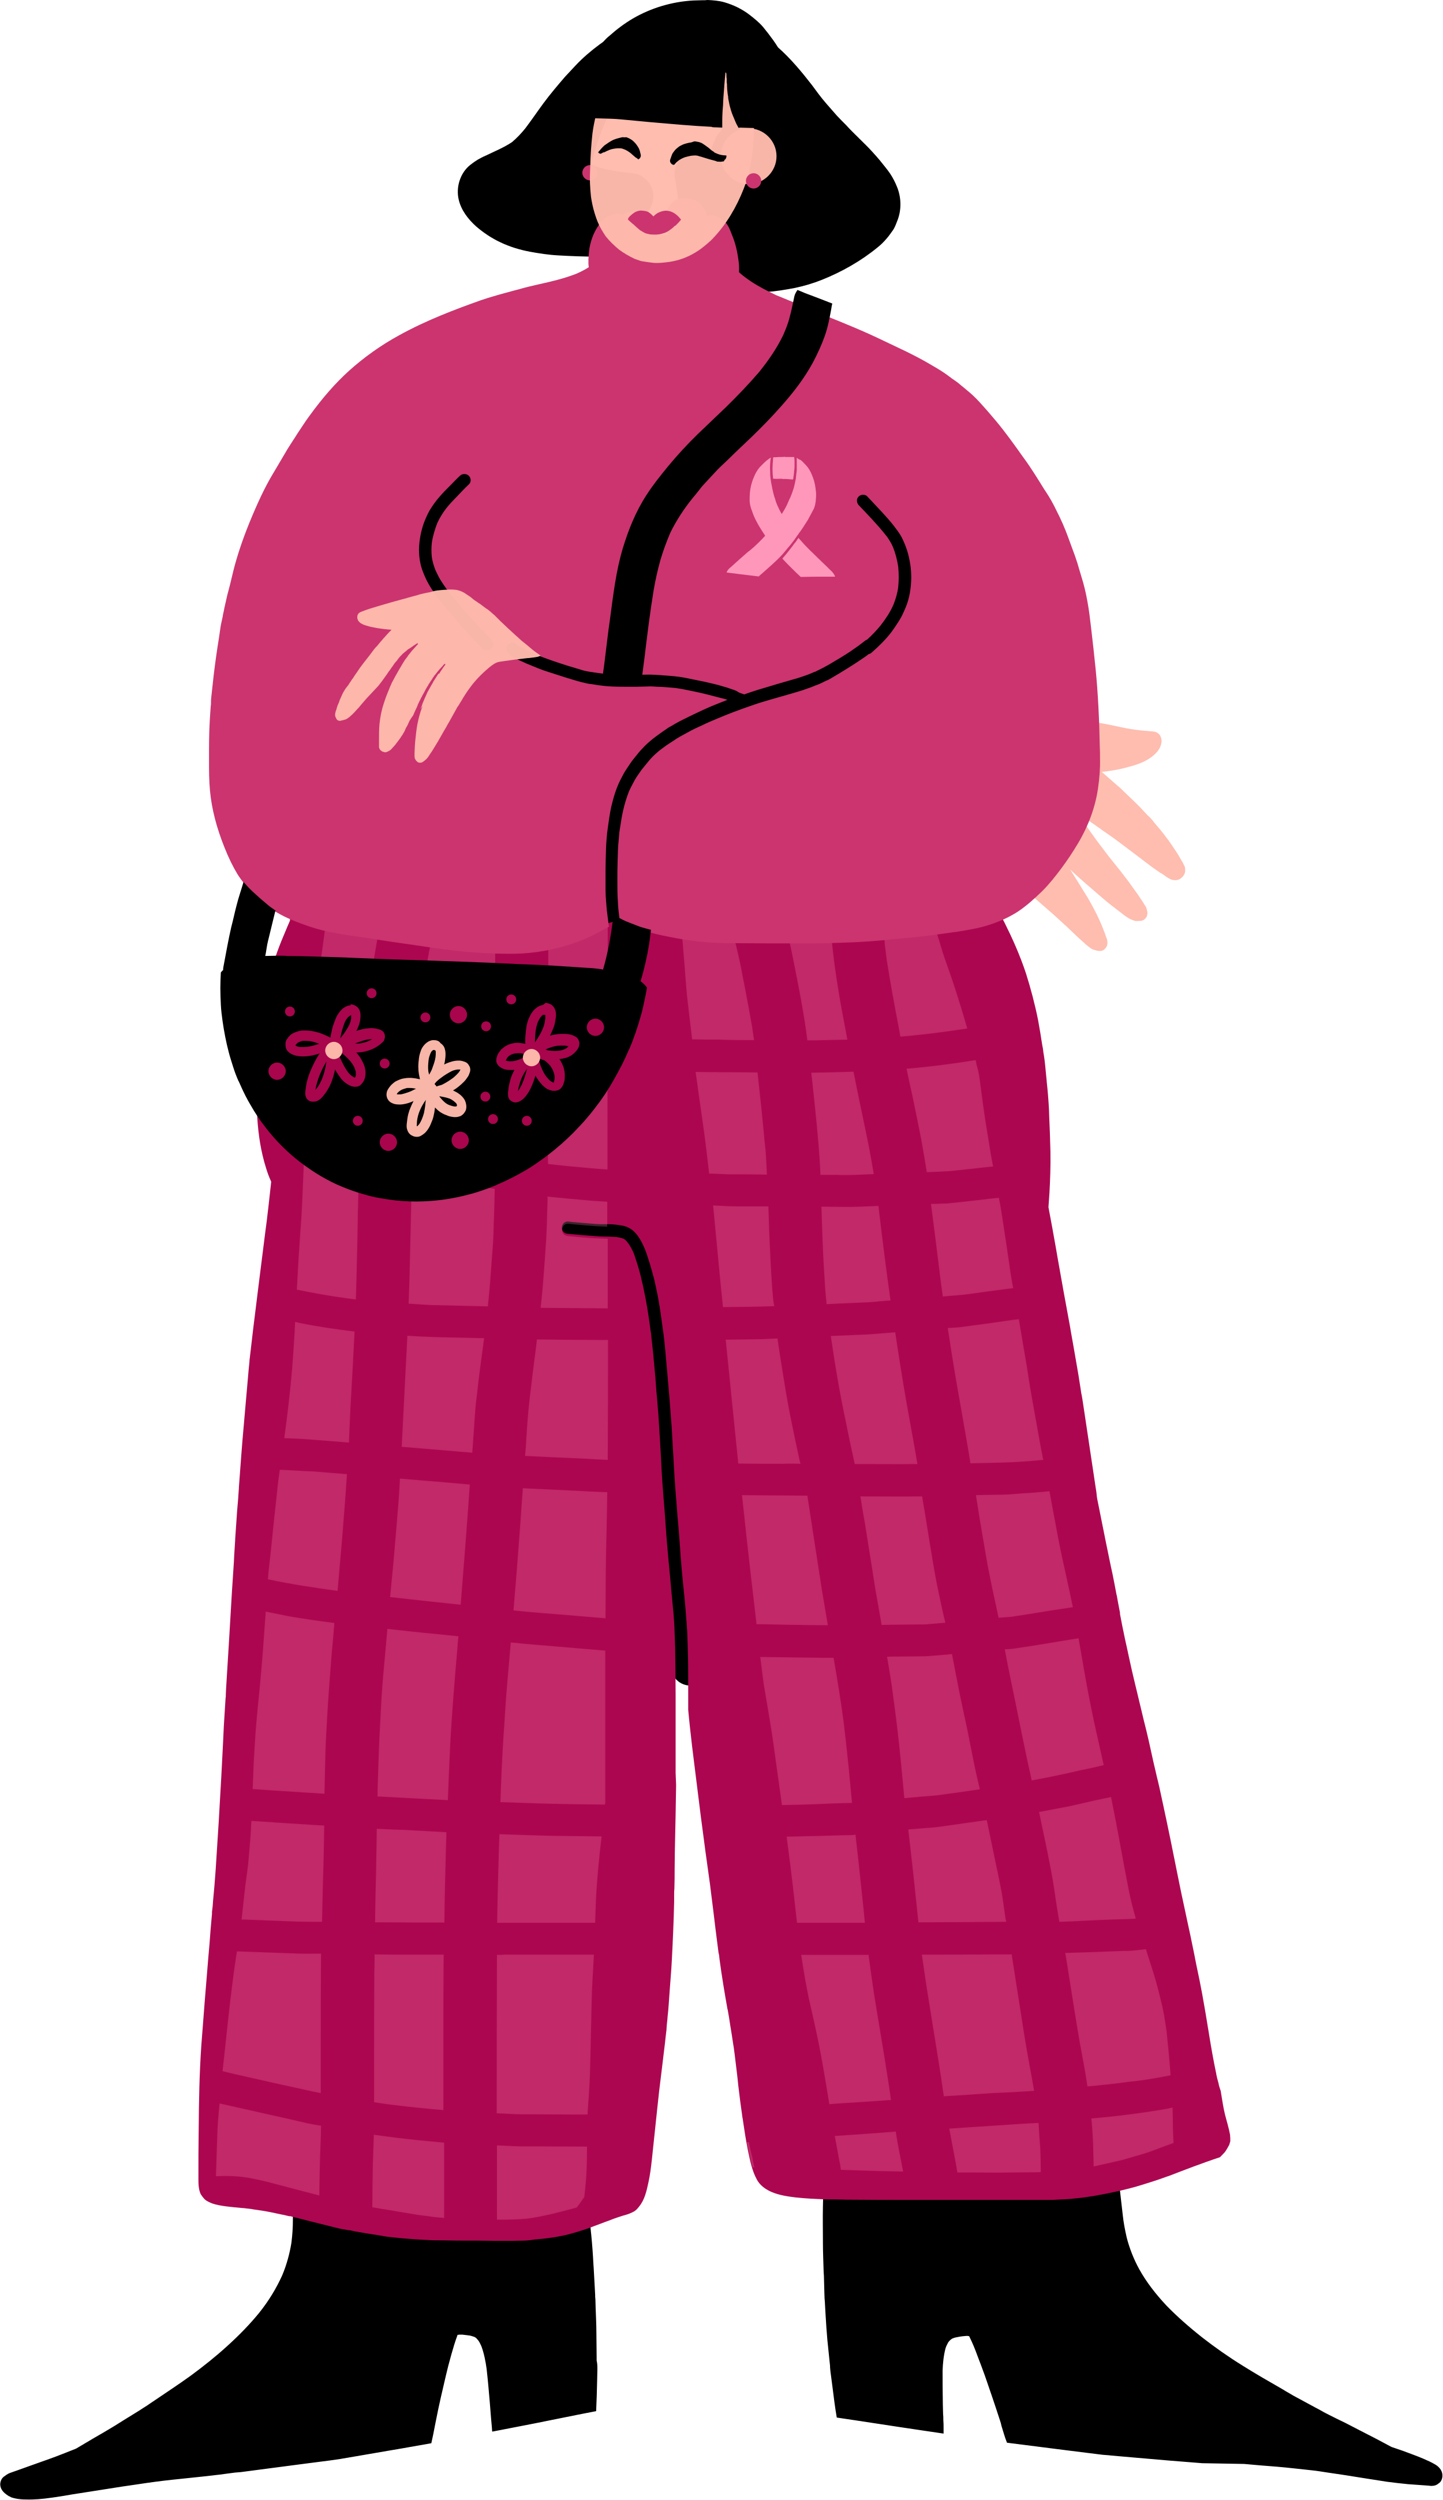 <?xml version="1.0" encoding="UTF-8"?><svg xmlns="http://www.w3.org/2000/svg" xmlns:xlink="http://www.w3.org/1999/xlink" height="1013.0" preserveAspectRatio="xMidYMid meet" version="1.0" viewBox="-561.0 -680.8 584.8 1013.0" width="584.8" zoomAndPan="magnify"><g id="change1_1"><path d="M-181.7-425.8c-0.1-3.9-0.4-7.7-0.8-11.5c-0.4-4.2-0.9-8.4-1.5-12.5c-0.6-3.9-1.2-7.7-2-11.5c-0.8-4.3-1.7-8.5-2.7-12.7 c-0.8-3.3-1.9-6.5-3.2-9.7c-0.5-1.4-1.1-2.7-1.8-4c-0.6-1-1.1-2-1.7-3c-0.7-1.1-1.7-2-2.7-2.8c-1.6-1.4-3.8-2.2-5.9-2.4 c-1.1-0.1-2.3-0.1-3.4,0c-1.9,0.2-2.8,0.8-4.4,1.7c-1.2,0.7-2.2,1.7-2.8,2.9c-1.4-0.1-2.7,0.1-4.1,0.5c-2.2,0.7-3.7,2.2-5.3,3.8 c-1,1-1.9,2.2-2.8,3.4c-1.1,1.6-2.1,3.4-3,5.3c-1,2.1-1.5,4.5-2.1,6.7c-1.6,5.9-2.7,12-3.6,18.1c-1.9,0.3-3.7,1.3-5,2.9 c-0.4,0.6-0.7,1.2-1.1,1.7c-0.6,1.3-0.8,2.7-0.7,4.1c0.1,8.1-0.1,16.2-0.3,24.3c-0.1,2.9-0.2,5.8-0.4,8.6c-1,1.2-2,2.4-3,3.6 c-1.1,1.3-2.2,2.7-3.3,4.1c-5.9-0.1-11.8-0.2-17.7-0.4c0.1-0.3,0.2-0.7,0.2-1c0.8-3.7,1.3-7.5,1.9-11.2c0.4-2.7-0.5-5.5-2.6-7.3 c-0.8-2.3-1.9-4.4-3.2-6.5c-0.9-1.5-1.8-3-2.9-4.4c-1.4-1.9-3.1-3.6-4.7-5.3c-2.4-2.4-5-4.6-7.7-6.7c-3.3-2.6-6.9-4.9-10.6-7.2 c-13.3-8.1-27.1-15.5-41.6-21.1c-7.7-3-15.7-5.3-23.8-6.9c-0.4-0.1-0.7-0.1-1.1-0.2c3-0.5,6-0.9,9-1.2c4.3-0.6,7.6-4.4,7.1-8.8 c-0.4-4-3.9-7.2-7.9-7.2c-0.8-0.2-1.1-0.2-1.4-0.1c-3.7,0.5-7.4,1-11.1,1.6c-4.3,0.7-8.4,2-12.3,3.9c-3.4,1.7-6.6,3.8-9.4,6.4 c-1.5,1.4-3,2.8-4.4,4.4c-1.6,1.8-2.8,3.8-4,5.8c-4,6.7-6.2,14.4-6.9,22.1c0,0.3-0.1,0.7-0.1,1c-1,2.6-1.6,5.3-1.9,8.1 c-0.2,2-0.2,4.1-0.1,6.2c0.1,2,0.6,4,1.2,5.9c0.5,1.8,1.6,3.5,2.5,5.1c0.9,1.5,2.1,2.9,3.3,4.2c0.1,0.1,0.1,0.1,0.2,0.2 c0.8,1.4,1.6,2.7,2.5,3.9c2.4,3.5,5.4,6.5,8.4,9.3c2.8,2.6,6.1,4.6,9.3,6.5c3.2,1.9,6.6,3.5,10.1,4.9c3.7,1.6,7.6,2.8,11.5,3.9 c3.9,1.1,7.8,2,11.7,2.8c7.8,1.6,15.9,2.4,23.8,2.8c2.3,0.1,4.6,0.1,6.9,0.2c-1.1,2.8-2.1,5.6-3,8.5c-1.1,3.4-1.7,6.9-2.3,10.4 c-0.5,2.9-0.8,5.9-0.9,8.9c0,0.6,0,1.1,0.1,1.7c-0.2,1-0.5,1.9-0.7,2.9c-3.1,13.1-5.9,26.4-8.1,39.7c-1.6,5.9-3,11.9-4.2,17.9 c-1.6,8-2.8,16-3.5,24.1c-0.4,4.3-0.6,8.6-0.7,12.9c-0.1,4.2,0,8.3-0.1,12.5c0,1.8,0,3.6,0.3,5.4c0.2,1.1,0.5,2.2,0.8,3.2 c-0.1,1-0.1,2-0.2,3c-0.2,3.1-0.2,6.3-0.3,9.4c0,0.6,0,1.1,0,1.7c-1.4-0.5-2.8-0.9-4.2-1.1c-3-0.5-6.2,0.4-8.7,2.1 c-1,0.7-1.9,1.5-2.7,2.4c-0.7,0.8-1.6,2-1.9,2.9c-0.7,1.7-1.2,3.5-1.3,5.4c-0.1,2-0.1,3.9,0.4,5.8c0.3,1.2,0.5,2.3,0.9,3.5 c0.5,1.4,1.3,2.7,2,4c1.6,2.9,3.8,5.3,6,7.7c1.2,1.3,2.4,2.4,3.7,3.6c0.2,0.6,0.5,1.1,0.9,1.6c-3.7-0.5-7.4-1-11.2-1.5 c-3.6-0.5-7.1,1.3-8.6,4.6c-1.5,3.3-0.5,7.2,2.3,9.5c1.1,0.9,2.2,1.6,3.5,2.2c1.3,0.6,2.7,1,4.2,1.3c3.7,1.2,7.3,2.6,10.9,4 c3.8,1.4,7.5,2.7,11.4,4c5.8,2,11.5,3.8,17.3,5.5c1.3,8.8,2.8,17.5,4.4,26.3c2,11.1,4.1,22.1,5.9,33.2c1.8,11.1,3.7,22.3,5.2,33.5 c0.9,6.5,1.8,13,2.7,19.5c0.8,5.7,1.4,11.4,2.1,17.1c0.5,3.9,0.9,7.7,1.3,11.6c0.2,1.8,0.4,3.7,0.6,5.5c0.1,0.9,0.2,1.8,0.3,2.7 c0.1,1.3,0.2,2.7,0.4,4c0.2,1.6,0.7,3.1,1.5,4.6c0.5,1.3,1.3,2.4,2.4,3.3c1.6,1.3,3.8,2,5.9,1.7c1.4-0.2,2.7-0.7,3.9-1.5 c1.5-1.1,3-3.2,3.2-5.1c0.2-4.2,0.5-8.4,0.6-12.6c0.1-4.2-0.1-8.4-0.2-12.5c0-1-0.1-2-0.1-3c1.6-1.6,2.4-3.9,2.2-6.3 c-1-9.8-1.8-19.7-2.4-29.5c1.9-0.4,3.5-1.2,4.8-2.8c1.4-1.7,1.8-3.7,1.7-5.9c-0.1-3.8-0.1-7.7-0.2-11.5c-0.1-2.3-0.1-4.7-0.3-7 c-0.2-2.4-0.5-4.9-0.7-7.3c-0.7-7.4-1.4-14.8-2-22.2c-1-11.1-2.1-22.1-3.1-33.1c1.3-0.5,2.3-1.3,3.2-2.4c0.5-0.6,0.8-1.2,1.1-1.8 c0.5,0.1,1,0.1,1.6,0.2c2.1,0.2,4.3,0.1,6.4,0.1c1.4-0.2,2.7-0.7,3.9-1.5c1.7-1.2,2.8-3.1,3.2-5.1c0.6-3.4-1.3-7.4-4.6-8.6 c-0.5-0.2-1.1-0.4-1.6-0.5c0,0,0,0,0-0.1c-0.5-4.3-4.5-7.6-8.8-7.1c-1.5,0.2-3,0.3-4.5,0.3c-0.1-2.8-0.1-5.7-0.2-8.5 c0-0.2,0-0.3,0-0.5c0-1.1,0-2.2-0.1-3.4c-0.3-1.9-1.1-3.5-2.3-4.8c-0.2-8.3-0.2-16.6,0-24.9c0.3-9.8,0.7-19.6,1.6-29.4 c0.7-7.4,1.3-14.7,2-22.1c0.9-10.4,1.9-20.8,2.7-31.3c1.3-15.5,2.7-31.1,3.9-46.6c5.7-8.5,11.6-16.9,17.9-25c1.1,0,2.1,0.1,3.2,0.1 c0,0.3,0,0.6,0,0.9c0.2,1.4,0.7,2.7,1.5,3.9c0.3,0.5,0.7,0.9,1.1,1.2c-0.1,0.3-0.2,0.5-0.3,0.8c-1.6,4.7-3.1,9.5-3.9,14.4 c-0.4,2.5-0.4,5.1-0.2,7.6s0.7,5,1,7.5c0.4,4.3,4.5,7.6,8.8,7.1c2.1-0.3,4.2-0.3,6.2-1c1.9-0.7,3.6-1.8,5.1-3.1 c1.3-1.2,2.7-2.4,4-3.6c2.4-2.1,4.7-4.2,6.9-6.4c2.5-2.6,5-5.2,7.5-7.8c2.4-2.7,4.8-5.4,6.9-8.4c2.5-3.5,4.8-7.1,6.9-10.8 c3.9-6.9,6.7-14.5,8.6-22.2C-182.1-409-181.6-417.5-181.7-425.8z M-338.2-209.3c-0.6-0.7-1.1-1.5-1.7-2.3c0.6,0.4,1.1,0.8,1.7,1.2 C-338.2-210-338.2-209.6-338.2-209.3z M-292.9-373.3c0.3-0.6,0.6-1.2,0.8-1.8c0.4,0.2,0.9,0.4,1.4,0.5c-1.7,7.4-3.5,14.8-5.4,22.3 c-0.5,1.8-1,3.7-1.4,5.5C-296-355.7-294.5-364.5-292.9-373.3z M-289.4-265.9c-0.3,2.9-0.5,5.8-0.8,8.7c-0.3,3.6-0.5,7.2-0.7,10.7 c-0.8,14.5-1.2,28.9-1,43.4c-0.7-6.2-1.4-12.3-2.2-18.5c-0.5-3.5-3.1-6.5-6.6-7.1c-2.1-0.4-4.3,0.2-6,1.4c-1.3,1-2.6,2.6-3,4.3h-0.1 c-1.7,0.2-3.4,1-4.7,2.1c0-1.9,0-3.7,0.1-5.5c0.2-3.7,0.5-7.4,0.7-11.1c0.1-0.6,0.2-1.2,0.3-1.9c0.8-5.6,1.6-11.3,2.4-16.9 c0-0.1,0.1-0.2,0.1-0.4c0.2-0.8,0.4-1.5,0.6-2.3c1-1,1.8-2.1,2.6-3.2c2.1-3.1,3.6-6.4,4.9-10c1.1-2.9,1.9-5.9,3-8.9 c1.3-3.8,2.8-7.6,4-11.4c2.8-8.4,5.3-17,7.7-25.6c1.3-2.4,2.6-4.9,3.9-7.3c-0.7,8.9-1.5,17.7-2.2,26.6 C-287.3-287.8-288.4-276.9-289.4-265.9z M-272.4-375.5c-0.6,0-1.2,0-1.8,0.1c0.6-2.7,1.3-5.3,1.9-8c1.1,0.2,2.2,0.4,3.3,0.5 c0.7,0.1,1.4,0.2,2.1,0.3c-1.7,2.4-3.4,4.7-5.1,7.1C-272.1-375.5-272.3-375.5-272.4-375.5z M-331.5-451.6c4,2.5,7.7,5.4,11.3,8.4 c3.7,3.1,7.3,6.3,10.7,9.8c4.3,4.6,8.3,9.4,12.3,14.3c1.8,2.2,3.8,4.4,5.6,6.6c0,0.1-0.1,0.1-0.1,0.2c-0.6-0.5-1.3-0.8-2.1-1.1 c-0.8-0.3-1.7-0.4-2.7-0.4c-1.1-0.1-2.4,0.2-3.4,0.8c-0.6,0.4-1.1,0.8-1.6,1.1c-1-0.2-2.1-0.5-3.1-0.7c-9.5-2.2-18.9-4.5-28.3-7.2 c-5.6-1.7-11.1-3.7-16.4-5.9c-5.1-2.1-10-4.8-14.8-7.6c-1.9-1.2-3.8-2.5-5.6-3.9c-1.4-1.1-2.7-2.3-4-3.5c0-0.4,0-0.9,0.1-1.3 c0.5-2.8,1.4-5.5,2.5-8.1c1.4-3,3.2-5.8,5-8.6c0.3-0.4,0.5-0.8,0.8-1.2c0.8,0,1.6,0,2.4,0c6.7,0.3,13.4,1.2,19.8,3 C-339-455.6-335.2-453.8-331.5-451.6z M-221.8-367.4c-2.1,2.2-4.2,4.4-6.3,6.6c-0.7,0.6-1.4,1.3-2.2,1.9c0.3-1.9,0.8-3.7,1.3-5.5 c0.9-2.8,1.9-5.6,2.8-8.4c1.4,0.9,2.9,1.4,4.5,1.4c1.8,0,3.7-0.7,5.2-1.9C-218.2-371.3-220-369.3-221.8-367.4z M-214.4-376v-0.1 c0.4-0.9,0.8-1.7,1.2-2.6c0.2,0.1,0.3,0.3,0.5,0.4C-213.3-377.5-213.9-376.7-214.4-376z" fill="inherit"/></g><g id="change1_2"><path d="M23.5,321.6c-0.3-1.6-1.5-2.9-2.9-3.7c-1.5-0.9-3.1-1.6-4.7-2.3c-2.8-1.2-5.7-2.2-8.6-3.3c-1.5-0.5-2.9-1-4.4-1.5 c-2-1.1-4-2.1-6-3.2c-4.9-2.5-8.9-4.6-12.6-6.5l-3.5-1.7l-3.4-1.7c-1.2-0.6-2.5-1.3-3.7-2c-0.6-0.3-1.1-0.6-1.7-0.9l-3.7-2l-3.7-2 c-1-0.5-2-1.1-3-1.7c-0.5-0.3-0.9-0.5-1.4-0.8l-1.3-0.8c-5.4-3.1-11-6.3-16.4-9.7c-5.8-3.6-11.2-7.4-16.2-11.3 c-5.7-4.5-10.4-8.7-14.5-12.9c-4.5-4.8-8.2-9.6-11.1-14.8c-2.3-4.2-4-8.6-5.1-12.9c-0.7-3.1-1.3-6.2-1.6-9.2c-0.2-2-0.5-4.1-0.7-6.1 l-0.5-4.4l-0.5-4.4l-0.3-2.4c-0.3-3.2-0.7-6.4-1-9.6c-1.3-12.2-2.5-22.2-3.8-31.5c-0.3-2.4-2.4-4-4.7-3.8c-1.1,0.1-2.2,0.7-2.9,1.7 c-0.7,0.9-1,2-0.9,3c0.4,2.6,0.7,5.2,1.1,7.9c-0.3-2.3-2.4-3.9-4.7-3.6l-6.5,0.7c-10.6,1.1-23,2.4-35.4,3.4 c-3.9,0.3-7.8,0.5-11.6,0.8l-2.5,0.1c-1.4,0.1-2.8,0.1-4.2,0.2c-0.6,0-1.3,0-1.9,0.1c-0.7,0-1.5,0.1-2.2,0.1c-1.5,0.1-3,0.1-4.5,0.1 h-0.7c-2.6,0-5.1,0-7.7,0c-1.2,0-2.4,0-3.6,0c-3,0-6.1-0.1-9.2,0.1c-0.5,0-1,0.1-1.5,0.1c-0.6,0.1-1.1,0.1-1.5,0.2 c-0.2,0-0.4,0.1-0.6,0.1c-0.6,0.1-1.3,0.2-1.9,0.5c-0.7,0.3-1.3,0.6-2,1c-0.6,0.4-1.1,1-1.7,2c-0.8,1.3-1,3.1-1.2,4.4 c-0.3,2.4-0.6,4.9-0.8,7.3c-1,9.6-1.2,19.1-1.4,28.8c-0.1,4.5,0,9.2,0,13.6v0.9c0,4,0.2,8.1,0.3,12l0.1,1.4l0.1,3.6l0.1,3.6 c0,1.2,0.1,2.5,0.2,3.7c0,0.6,0.1,1.2,0.1,1.8c0.1,1.2,0.1,2.3,0.2,3.5c0.2,3.2,0.4,6.6,0.7,9.8l1,9.7c0.1,0.5,0.1,1,0.1,1.5 c0.1,1.2,0.2,2.3,0.4,3.5c0.2,1.5,0.4,3,0.6,4.6c0.5,4,1,8.1,1.7,12.1v0.1c2.5,0.4,4.9,0.7,7.4,1.1c6.1,0.9,12.3,1.9,18.4,2.8 c5.8,0.9,11.6,1.7,17.5,2.6c0-0.2,0-0.5,0-0.7v-0.3c0-0.4,0-0.8,0-1.2c0-1.1,0-2.2-0.1-3.3c0-0.8,0-1.7-0.1-2.5 c0-1.3-0.1-2.5-0.1-3.8c-0.1-4.8-0.1-9.3-0.1-13.7c0.1-2.9,0.4-6.1,1.2-9.1c0.3-0.9,0.7-1.7,1.1-2.4c0.2-0.3,0.5-0.6,0.8-0.9 c0.2-0.2,0.5-0.4,0.8-0.6c0.5-0.2,1-0.4,1.6-0.5c0.9-0.2,2-0.4,3.2-0.5c0.4,0,0.8-0.1,1.2-0.1c0.3,0,0.5,0.1,0.8,0.1l0.1,0.1 c1.3,2.6,2.4,5.3,3.3,7.8c1.2,3.1,2.2,5.8,3.1,8.3c1.8,5.2,4,11.6,6,17.8c0.3,0.8,0.5,1.6,0.7,2.5c0.7,2.2,1.3,4.5,2.2,6.7 c7.9,1,15.8,2,23.6,3c4.8,0.6,9.6,1.2,14.4,1.8c1.4,0.2,2.9,0.2,4.3,0.4c3.4,0.3,6.9,0.6,10.3,0.9c8.8,0.8,17.6,1.5,26.5,2.2 c5.7,0.1,11.4,0.2,17,0.3c4.4,0.4,8.8,0.8,13.1,1.1c4.8,0.4,9.7,1,14.5,1.5c2.1,0.2,4.2,0.6,6.3,0.9c2,0.3,4.1,0.6,6.1,0.9 C-10.9,323-5,324,1,324.9c2.9,0.4,5.8,0.7,8.7,1c2.8,0.2,5.6,0.4,8.4,0.6c0.3,0,0.5,0.1,0.8,0.1c1.2,0,2.2-0.2,3.1-1 C23.2,324.9,23.8,323.2,23.5,321.6z M19.4,318.5c0.2,0,0.3,0.1,0.5,0.1C19.7,318.6,19.6,318.6,19.4,318.5z M-319.2,275.8 c0.3,1.2,0.3,2.4,0.3,3.6c0,1.5-0.1,3.1-0.1,4.6c-0.1,4-0.2,8.2-0.4,12.2v0.1c-2.4,0.5-4.8,0.9-7.2,1.4c-6,1.2-11.9,2.4-17.9,3.6 c-5.7,1.1-11.3,2.2-17,3.3c0-0.2-0.1-0.5-0.1-0.7v-0.3c0-0.4-0.1-0.8-0.1-1.2c-0.1-1.1-0.2-2.2-0.3-3.3c-0.1-0.8-0.1-1.7-0.2-2.5 c-0.1-1.3-0.2-2.5-0.3-3.8c-0.4-4.8-0.8-9.3-1.3-13.7c-0.4-2.9-1-6.1-2.1-9.1c-0.4-0.9-0.8-1.7-1.3-2.4c-0.3-0.3-0.5-0.6-0.8-0.9 c-0.3-0.2-0.5-0.4-0.8-0.5c-0.5-0.2-1-0.3-1.6-0.5c-0.9-0.1-2-0.3-3.2-0.4c-0.4,0-0.8,0-1.2,0c-0.3,0-0.5,0.1-0.8,0.1v0.1 c-1,2.7-1.8,5.4-2.5,7.9c-0.9,3.2-1.6,5.9-2.2,8.5c-1.2,5.2-2.8,11.8-4,18.1c-0.2,0.8-0.3,1.7-0.5,2.5c-0.4,2.2-0.9,4.6-1.4,6.8 c-7.7,1.4-15.4,2.7-23,4c-4.7,0.8-9.3,1.6-14,2.4c-1.4,0.2-2.8,0.4-4.2,0.6c-3.4,0.4-6.7,0.9-10.1,1.3c-8.6,1.1-17.3,2.3-25.9,3.4 c-0.8,0.1-1.6,0.1-2.4,0.2c-8.4,1.2-16.9,2-25.4,2.9c-4.6,0.5-9.2,1.1-13.7,1.8c-4.4,0.6-8.8,1.3-13.2,2c-4.5,0.7-8.9,1.4-13.4,2.1 c-2.9,0.5-5.8,1-8.8,1.4c-3.4,0.5-6.8,0.8-10.2,0.7c-1.4,0-2.8-0.1-4.2-0.4c-0.6-0.1-1.2-0.3-1.8-0.5c-0.3-0.2-0.7-0.4-1-0.5 c-0.5-0.3-1-0.7-1.5-1.1c-1.2-1-2-2.4-1.9-3.9c0.1-1.1,0.6-2.2,1.4-2.8s1.6-1.2,2.4-1.5c0.5-0.2,0.9-0.3,1.4-0.5 c0.7-0.2,1.3-0.5,2-0.7c1.3-0.5,2.6-0.9,3.9-1.4c2.9-1,5.8-2.1,8.7-3.1c3.7-1.3,7.3-2.8,10.9-4.2c2.7-1.6,5.2-3.1,7.6-4.5l3.3-1.9 l3.2-1.9c1.2-0.7,2.3-1.4,3.4-2.1c0.5-0.3,1.1-0.7,1.6-1l3.4-2.1l3.4-2.1c0.9-0.6,1.8-1.2,2.8-1.8c0.4-0.3,0.9-0.6,1.3-0.9l1.2-0.8 c5-3.4,10.2-6.8,15.2-10.4c5.3-3.9,10.3-7.9,14.8-12c5.2-4.7,9.4-9.1,13-13.5c4-5,7-10,9.4-15.3c1.8-4.3,3-8.8,3.7-13.1 c0.4-3.2,0.6-6.3,0.6-9.3c0-2,0-4.1,0-6.1v-4.4v-4.4v-2.6c0-3.2,0-6.4,0-9.6c0.1-12.2,0.2-22.3,0.5-31.7c0.1-2.4,1.9-4.1,4.2-4 c1.1,0.1,2.2,0.6,3.1,1.5c0.8,0.9,1.2,1.9,1.2,3c-0.1,2.6-0.1,5.3-0.2,7.9c0.1-2.3,2-4,4.2-3.9l6.5,0.4c10.6,0.7,23,1.4,35.3,1.9 c3.9,0.2,7.8,0.2,11.5,0.3h2.5c1.4,0,2.8,0,4.1,0c0.6,0,1.2,0,1.9,0c0.7,0,1.5,0,2.2,0c1.5,0,3,0,4.4-0.1h0.7 c2.5-0.1,5.1-0.2,7.6-0.3c1.2-0.1,2.4-0.1,3.6-0.2c3-0.2,6-0.3,9.1-0.3c0.5,0,1,0,1.5,0.1c0.6,0,1.1,0.1,1.5,0.2 c0.2,0,0.4,0.1,0.6,0.1c0.6,0.1,1.3,0.2,1.9,0.4c0.7,0.3,1.4,0.6,2.1,1c0.6,0.3,1.2,1,1.9,1.9c0.9,1.3,1.3,3,1.6,4.4 c0.6,2.4,1.1,4.9,1.6,7.2c2,9.6,3.2,19.1,4.3,28.7c0.5,4.5,1,9.2,1.4,13.6l0.1,0.9c0.4,4,0.7,8.1,0.9,12.1l0.1,1.4l0.2,3.6l0.2,3.6 c0.1,1.2,0.1,2.5,0.2,3.7c0,0.6,0,1.2,0.1,1.9c0,1.2,0.1,2.3,0.1,3.5c0.1,3.2,0.3,6.6,0.3,9.9l0.1,9.8 C-319.2,274.7-319.2,275.2-319.2,275.8z" fill="inherit"/></g><g id="change2_1"><path d="M-281.9-358c0.1,0,0.1,0,0.2,0c1.7-0.3,3.4-0.6,5.1-0.8c8.9-1.1,17.8-2.2,26.5-3.1c5.2-0.5,9.2-0.9,13-1.2 c4.6-0.3,8.8-0.6,12.7-1c0,0,0.1,0,0.3,0c0.8,0,1.9,0.5,2.6,1.2c0.8,0.7,1.2,1.8,1.2,2.8s-0.5,2-1.2,2.8c-0.9,0.9-1.9,1.1-2.8,1.2 c-4,0.3-8.1,0.7-12.7,1c-3.9,0.3-8,0.7-13,1.2c-8.4,0.9-17.1,1.9-25.7,3c-0.6,0.1-1.2,0.2-1.8,0.3c0-0.7-0.1-1.3-0.3-2 C-278.5-354.9-280-356.8-281.9-358z M-62.5,184.3c-0.5-2.8-1.4-5.6-2.1-8.4c-0.7-2.9-1.1-5.9-1.6-8.8c0-0.2-0.1-0.4-0.1-0.6 c0-0.1-0.1-0.2-0.1-0.3c-0.3-0.8-0.5-1.5-0.7-2.3v-0.2c-0.1-0.4-0.2-0.7-0.3-1.1c-0.3-1-0.5-2-0.7-2.9v-0.2l-0.1-0.4 c-1-4.8-1.9-9.8-2.8-15.4c-1-6.3-1.9-11.5-2.8-16.5c-0.7-3.7-1.4-7.3-2.4-11.9l-0.8-4.1c-0.9-4.5-1.9-9.3-3.2-15.2l-0.7-3.3 c-0.8-3.7-1.7-7.8-2.5-11.9c-2-10.1-4.2-21-6.9-33.4c-0.6-2.8-1.2-5.6-1.9-8.3c-0.4-1.9-0.9-3.8-1.3-5.6c-1.3-6-2.5-11.5-3.9-16.9 c-1.4-5.7-2.7-11.4-4.1-17.1c-1.1-4.6-2.1-9.3-3-13.5l-0.1-0.4l-0.5-2.3c-0.7-3.3-1.4-6.7-2-10v-0.2v-0.3c-0.3-1.4-0.5-2.8-0.8-4.2 l-0.5-2.8l-0.1-0.3c-0.7-3.6-1.4-7.6-2.3-11.5l-0.6-2.9c-0.9-4.3-1.8-8.8-2.7-13.3l-1-5l-1-5c-0.3-1.3-0.5-2.8-0.6-4.1 c-0.1-0.6-0.2-1.2-0.3-1.9c-1.7-11.3-3.4-22.6-5.1-34c-0.2-1.3-0.4-2.7-0.7-4c-0.1-0.7-0.2-1.3-0.3-2l-0.9-5.7l-1-5.8 c-0.7-4.2-1.5-8.5-2.2-12.5v-0.1l-0.3-1.7c-1.7-9-3.3-18.1-4.9-27.1l-0.1-0.6l-0.5-2.9c-1-5.6-2-11.3-3.1-17 c0.1-1.9,0.3-3.8,0.4-5.7c0.3-5.4,0.5-10.9,0.4-16.8c-0.1-4.9-0.3-10-0.5-14.4l-0.1-3c-0.2-3.6-0.5-7.3-0.9-10.9v-0.2 c-0.2-1.7-0.3-3.4-0.5-5.1c-0.2-2.3-0.5-4.7-0.9-6.9v-0.2c-0.1-0.8-0.2-1.6-0.4-2.4c-0.5-3.4-1.1-6.8-1.7-10.2 c-1.3-6.5-3-12.9-4.9-18.9c-2.5-7.6-5.8-14.8-8.5-20.2c-2-4.1-4.3-8.1-6.2-11.4c-0.1-2.7-0.2-5.5-0.3-8.2c0-0.7-0.1-1.4-0.1-2.1 c-0.1-2.3-1.8-4-4-4c-1.1,0-2.2,0.5-3,1.3c-0.6,0.6-0.9,1.3-1,2c-2.3-1.4-4.9-2.2-7.5-2.2c-2.4,0-4.9,0.7-7,1.9 c-1.6,0.9-2.9,2.1-4.1,3.6l-2.4-1.9l-3.4-2.7c-1.6-1.3-3.3-2.7-4.7-3.8l-0.5-0.4l-0.7-0.6l-1.1-0.9l-0.1-0.1l-0.7-0.6l1.7-0.4 l0.2-0.1c2.6-0.7,5.3-1.5,8-2.2l2.7-0.7l1.1-0.3c2.8-0.7,6.6-1.6,10.1-2.6l1.6-0.5c4.1-1.2,8.4-2.4,12.5-4.1l0.7-0.3l0.3-0.1 c0.6-0.4,1.1-0.8,1.4-1.4c0.5-0.9,0.7-2.1,0.4-3.1s-1-1.9-1.9-2.4c-0.6-0.4-1.4-0.6-2.1-0.6c-0.3,1.1-0.6,1.1-0.9,1.2 c-3.9,1.6-8.1,2.8-12.1,4l-1.1,0.3c-3.4,1-7,1.9-10.1,2.7l-2.6,0.7c-5.7,1.4-11.1,2.9-17.2,4.6l-0.9-0.8l-3-2.6 c-1.3-1.1-2.6-2.3-3.9-3.4c-1-0.8-1.8-1.2-2.9-1.2s-2.1,0.4-2.8,1.2c-0.8,0.8-1.2,1.8-1.2,2.9c0,0.9,0.4,2.1,1.2,2.9l2.1,1.8 l2.2,1.9c-5.5,1.5-11.4,3.1-15.7,4.3l-1.1,0.3c-2.9,0.8-5.8,1.6-8.7,2.4c-3.6,1-7.2,1.9-10.7,2.7l-0.2,0.1l-0.3,0.1l-8.4,2 c-3.7,0.9-7.4,1.6-11.9,2.5c-2.6,0.5-5.3,0.9-7.9,1.3c0,1.6-0.4,3.2-1.2,4.6c-1.1,2-2.9,3.4-5.6,4.3c-5.8,2.1-11.7,3.8-16.2,5.1 c-6.3,1.8-12.7,3.7-18.8,5.8c-0.8,0.3-1.6,0.4-2.5,0.4c-4,0-7.8-2.9-8.9-6.8c-0.6-2.3-0.3-4.9,0.9-7c1.2-2.1,3-3.5,5.6-4.4h0.1 c-1.3-0.1-2.6-0.1-3.8-0.1c-1,0-1.9,0-2.9-0.1c-4.8-0.1-9.7-0.2-14.5-0.3c-0.9,0-1.8-0.1-2.7-0.1h-0.2c-0.5,0-1-0.1-1.5-0.1 c-3.2-0.2-6.3-0.3-9.5-0.5l-2.5-0.1c-2.6-0.1-5.2-0.2-7.9-0.5l-5.1-0.4l-5.1-0.4c4.7-1,9.1-2.1,13.7-3.3l2-0.5l0.7-0.2l0.2-0.1 c7.6-2,15.5-4,23.2-6.1l6.5-1.7c0.1-2,1-4,2.3-5.5c0.6-1.6,1.5-3,2.9-4.1c-1.5,0.4-2.9,0.7-4.4,1.1l-1.4,0.4l-3.6,0.9 c-1.4,0.4-2.9,0.8-4.3,1.2h-0.2l-0.4,0.1c-2.5,0.7-5.1,1.4-7.6,2l-4.1,1l-4.1,1l1.1-0.4l1.1-0.4c0.9-0.3,1.8-0.8,2.4-1.8 c0.5-0.9,0.7-2.1,0.4-3.1c-0.3-1-0.9-1.9-1.8-2.4c-0.6-0.4-1.4-0.6-2.1-0.6c-0.4,0-0.7,0.1-1,0.2c-1.8,0.7-3.6,1.4-5.4,2.2l-0.4,0.1 c-1.3,0.5-2.7,1.1-3.9,1.7h-0.1h-0.1l-0.7,0.3c-1.4,0.7-2.9,1.3-4.3,2l-0.2,0.1l-0.5,0.3c-1.1,0.5-2.2,1.1-3.4,1.6 c-5.5,2.5-10.8,4.8-15.8,6.9c-1.2,0.5-2.4,1-3.6,1.4c-1-3.3-3.3-6-6.2-7.8c-2.2-1.3-4.6-1.9-7.1-1.9c-1.3,0-2.5,0.2-3.7,0.5 c-3.1,0.8-6.8,3.2-8.4,6.4l-0.3,0.7l-0.9,1.8l-1.7,3.6h-0.4v-0.8c0-2.2-1.8-4-4-4c-1.9,0-3.6,1.4-3.9,3.2c-0.6,0-1.3,0.2-1.8,0.5 c-0.8,0.5-1.7,1.4-1.9,2.4c-0.6,3.6-1.1,7.4-1.5,10.7v0.4l-0.2,1.4c0,0.3-0.1,0.5-0.1,0.8v0.3c-0.1,0.8-0.2,1.4-0.2,2.1l-0.1,1.7 v0.1c-1.2,2.7-2.3,5.5-3.5,8.3c-2.4,6-4.2,11.6-5.4,17c-1.4,6.6-2.3,13.5-3,19.9c-0.7,5.7-1,11.6-1.3,17.2v0.1v0.6 c-0.5,9.6-0.7,23.8,3.5,37.1c0.5,1.7,1.2,3.6,2.1,5.6c-0.7,6.4-1.5,13.9-2.5,21.2c-1.6,12.4-3.2,25.6-4.8,38.4l-0.7,6l-0.7,6 l-0.1,0.8v0.4c-0.1,1-0.2,2-0.3,2.9l-1,11.4l-1,11.4c-0.8,8.6-1.4,17.5-2,25.4v0.3c-0.2,3-0.4,6-0.7,9c-0.3,3.8-0.5,7.7-0.8,11.6 v0.2v0.2c-0.1,2.1-0.3,4.2-0.4,6.3l-0.1,2v0.1v0.1c-0.3,4.1-0.5,8.1-0.8,12.2c-0.7,11.8-1.5,25.7-2.4,39.8l-0.1,2.2v0.6l-0.1,0.9 c-0.2,3.7-0.5,7.4-0.7,11.2l-0.3,6.4c-0.2,4.6-0.5,9.1-0.7,13.6c-0.6,11.3-1.4,24.6-2.3,38.1c-0.3,4.4-0.7,9-1.1,13.1v0.2 c-0.1,1.3-0.2,2.6-0.4,3.9v0.4v0.4c-0.4,4-0.7,8-1,12.1c-0.2,1.9-0.3,3.8-0.5,5.7c-1,11.8-1.9,23.4-2.8,35.2 c-0.8,11.5-1,22.6-1.1,35c-0.1,6.2-0.1,12.4-0.1,18.5v0.5c0,2.2,0,4.5,0.9,6.5l0.2,0.3l0.2,0.3c0.3,0.5,0.8,1,1.2,1.5 c0.8,0.8,2.1,1.3,3,1.7c1.7,0.6,3.5,0.9,5.6,1.2c2.3,0.3,4.6,0.5,6.8,0.7h0.3l0.8,0.1c0.9,0.1,1.7,0.2,2.6,0.3l0.4,0.1 c2.3,0.3,4.9,0.7,7.4,1.2l4.7,1h0.1c0.9,0.2,1.7,0.4,2.6,0.6h0.2h0.1h0.1h0.1c0.4,0.1,0.8,0.2,1.1,0.3c5,1.3,11.5,2.9,17.9,4.5 c0.8,0.2,1.6,0.4,2.4,0.5h0.2l1,0.2l1.1,0.2h0.2h0.2c0.8,0.2,1.5,0.3,2.3,0.5c2.7,0.5,6,1,9.2,1.5c0.4,0.1,0.8,0.1,1.2,0.2l0.5,0.1 c1.2,0.2,2.3,0.4,3.5,0.5l5,0.5h0.2c2.3,0.2,4.8,0.4,6.7,0.5h0.3l1.7,0.1c2.6,0.2,5.3,0.2,7.7,0.2c3.5,0.1,6.8,0.1,10.1,0.1h3.3 c2.8,0,5.6,0.1,8.4,0.1c1.6,0,3.3,0,4.9,0h0.2c1.7,0,3.5-0.1,5.2-0.1c0.9,0,1.9-0.1,2.8-0.2l0.6-0.1l0.6-0.1 c4.5-0.4,10.5-1,16.2-2.7c3.1-0.9,5.9-1.8,8.4-2.8c1.6-0.6,3.2-1.2,4.8-1.8l0.3-0.1l2.9-1.1c1.1-0.4,2.3-0.8,3.6-1.2 c0.6-0.2,1.1-0.3,1.7-0.5c0.7-0.2,1.3-0.5,2-0.8l0.4-0.2c1-0.4,1.8-1.3,2.5-2.2c2.2-2.7,3-6.1,3.8-9.9c0.6-2.7,1-5.7,1.4-9.4 c0.7-6.5,1.4-13.2,2.1-19.9c0.5-5,1.1-10.1,1.8-15.6l0.7-5.8l0.7-5.8c0.2-1.8,0.4-3.8,0.6-5.3v-0.2l0.1-1.5c0.1-0.9,0.2-1.9,0.3-2.8 v-0.3c0.2-1.9,0.4-3.7,0.5-5.4l0.4-5.7l0.4-5.3c0.4-4.7,0.6-9.7,0.8-13.7v-0.2l0.1-2.2l0.1-2.2c0.2-4.2,0.3-8.7,0.4-12.3v-0.3v-1.3 v-1c0-1,0-1.9,0.1-2.9c0.1-2.6,0.1-5.2,0.1-7.8c0-2.7,0.1-5.4,0.1-8c0.2-9.4,0.4-18,0.5-26l-0.1-2.5l-0.1-2.4c0-1.1,0-2.1,0-3.2 c0-0.6,0-1.1,0-1.7c0-2.8,0-5.7,0-8.5v-1.1v-2.5v-2.5c0-4.1,0-8.2,0-12.3c0-6-0.1-12.4-0.2-19c-0.1-2.9-0.2-5.8-0.3-8.5 c0-0.5-0.1-1.1-0.1-1.6c-0.1-1.1-0.1-2.1-0.2-3.1c-0.2-1.7-0.3-3.5-0.5-5.2v-0.1l-0.5-5.2l-0.1-1.3c-0.4-3.9-0.7-7.8-1.1-11.7 c-0.6-6.5-1.1-13-1.4-17.9c-0.1-1.7-0.3-3.3-0.4-5l-0.1-1v-0.1c-0.3-3.8-0.6-7.7-0.8-11.6c-0.3-6.9-0.8-13.8-1.1-19.1 c-0.1-2.2-0.3-4.5-0.5-6.7v-0.1l-0.1-1.3c-0.3-3.3-0.6-6.6-0.8-9.9c-0.3-3.3-0.6-6.5-0.9-9.8c-0.2-2.2-0.5-4.3-0.7-6.5l-0.2-2 l-0.1-0.4c-0.6-4.6-1.3-9.4-2.2-14l-1-4.9c-0.2-0.8-0.4-1.6-0.6-2.4v-0.2c-0.1-0.4-0.2-0.8-0.3-1.2c-0.3-1-0.5-2-0.9-3.3 c-0.6-1.8-1.2-3.9-1.9-5.8c-0.7-1.6-1.4-2.9-2.3-4.1c-0.4-0.5-0.8-1-1.3-1.4c-0.2-0.1-0.5-0.3-0.7-0.4c-0.9-0.3-1.8-0.5-2.6-0.6 c-1.7-0.1-3.5-0.2-5.1-0.2c-1.3,0-2.6-0.1-3.8-0.2c-3.1-0.2-6.4-0.5-10.8-0.9c-0.7-0.1-1.3-0.2-1.8-0.7s-0.7-1.1-0.7-1.8 c0-0.7,0.3-1.3,0.7-1.8c0.4-0.4,1-0.7,1.6-0.7c0.1,0,0.1,0,0.1,0l0.9,0.1l0.9,0.1c3.5,0.3,6.6,0.6,9.4,0.8c1.2,0.1,2.4,0.1,3.6,0.1 h0.7h0.7c1.4,0,2.8,0.1,4.2,0.3c1.5,0.2,2.9,0.4,4.2,1.1c1.5,0.7,2.9,2,4.1,3.8c2,3,3.2,6.4,4,9.1l0.3,1l0.1,0.2 c0.3,1,0.6,2.1,0.9,3.1c0.1,0.4,0.2,0.7,0.3,1.1l0.1,0.4c0.3,1,0.6,2,0.8,3l0.6,2.8l0.6,2.8c0.2,0.9,0.3,1.8,0.5,2.8l0.2,1.3 l0.2,0.9v0.3c0.1,0.9,0.3,1.7,0.4,2.6l0.4,2.9l0.4,2.9c0.4,2.6,0.7,5.4,1,8.6l0.2,2.3c0.2,2.2,0.4,4.4,0.6,6.7 c0.7,7.8,1.2,13.8,1.6,19.6c0.2,2,0.3,4.1,0.4,6.1l0.1,1.8c0.2,3.4,0.4,6.9,0.6,10.3c0.3,6.1,0.8,12.4,1.3,18.3 c0.1,1.6,0.2,3.1,0.4,4.7c0.1,1.2,0.2,2.5,0.3,3.7c0.2,2.2,0.3,4.4,0.5,6.5l0.1,1.7l0.1,1.5c0.5,6.4,1.1,12.5,1.7,18.2 c0.2,2.3,0.5,5.4,0.7,8.5l0.1,1.1v0.3c0.1,0.9,0.1,1.8,0.2,2.8l0.1,2.9l0.1,2.9c0.2,5.1,0.2,10.2,0.2,15.2v2.4c0,2.8,0,5.5,0,8.3 c0.4,4.5,1,9.8,1.6,15c1.2,9.5,2.3,18.7,3.5,28.1c1.2,9.4,2.5,18.9,3.8,28.1l0.1,0.9l0.1,0.8l0.1,0.8l1,7.9l0.8,6.7 c0.4,3.4,0.9,6.8,1.3,10.2l0.1,0.4l0.1,0.4l0.2,1.8c0.9,6.8,2.1,13.9,3.2,20.1l0.1,0.3c0.4,2.1,0.7,4.1,1,6.1 c0.5,2.8,0.9,5.7,1.3,8.3l0.1,0.5l0.4,3c0.5,4.3,1.1,8.6,1.5,12.9c0.5,4.4,1.1,8.8,1.7,13l0.1,0.5c0.6,4.1,1.2,8.2,2,12.2l0.2,1 c0.8,3.8,1.6,7.8,3.5,11.3c1.1,2.1,3.1,3.8,5.8,5c3.2,1.4,6.7,1.9,10,2.3c2,0.2,4.1,0.4,6.2,0.5h0.2l1.8,0.1c2,0.1,4,0.2,6.1,0.2 h1.4h0.8c1.4,0,2.7,0.1,4.1,0.1c9.2,0.1,18.6,0.1,26.5,0.1c8.6,0,17.2,0,25.8,0c2.9,0,5.9,0,8.8,0c3,0,6,0,8.9,0c3,0,5.9,0,8.9,0 h0.6h1.4h0.2h1c0.9,0,2,0,3.1-0.1c0.6,0,1.3-0.1,1.9-0.1c1.4-0.1,2.9-0.1,4.4-0.3l1-0.1l1-0.1c2.1-0.2,3.6-0.4,5.3-0.7l1.4-0.2 c1.5-0.3,3.2-0.6,4.9-0.9l0.9-0.2c3.9-0.8,7.9-1.7,11.7-2.8c4.6-1.4,8.5-2.6,12.5-4.1h0.1c6.5-2.5,13.7-5.3,21-7.7 c0.7-0.7,1.4-1.4,2.1-2.2c0.6-0.9,1.2-1.9,1.7-2.9c0.1-0.5,0.3-0.9,0.4-1.4C-62.4,186-62.4,185.2-62.5,184.3z" fill="#ad0650"/></g><g id="change3_1"><path d="M-80.7-328.5v0.2v0.2c0.1,0.8-0.3,1.7-0.8,2.3c-0.3,0.4-0.7,0.8-1.2,1.1l-0.3,0.2c-0.2,0.1-0.5,0.2-0.8,0.3 c-0.8,0.2-1.7,0.1-2.6-0.2c-0.9-0.4-1.7-0.9-2.5-1.5c-0.4-0.3-0.8-0.6-1.3-0.9c-0.5-0.2-0.9-0.5-1.3-0.8c-1.9-1.3-3.7-2.6-5.5-4 l-0.9-0.7c-3-2.3-6-4.5-9-6.8c-2.6-2-5.4-3.9-8-5.7l-0.2-0.2l-0.5-0.3c-2.9-2.1-5.7-4-8.3-5.7l-0.7-0.6l0.8,1.1l0.8,1.1 c1.1,1.6,2.2,3.2,3.3,4.8l1,1.4l0.3,0.4c0.8,1.2,1.7,2.4,2.6,3.6l4.1,5.4l2,2.5l2,2.5l0.8,1c1,1.3,2,2.6,3,3.9 c1.6,2.2,2.9,4,4.1,5.7c0.5,0.8,1.1,1.6,1.6,2.4l0.2,0.3l0.7,1.1l0.1,0.2c0.2,0.3,0.4,0.6,0.6,0.9c0.2,0.5,0.4,1,0.5,1.7 c0.2,0.6,0.1,1.2,0,1.7s-0.4,1-0.8,1.4s-0.9,0.7-1.4,0.8c-0.2,0.1-0.5,0.1-0.8,0.1h-0.5c-0.6,0.1-1.3,0.1-2-0.2s-1.4-0.5-2-0.9 c-1-0.6-2-1.3-2.8-2l-0.4-0.3c-2.5-1.9-5-3.8-7.3-5.8c-4.3-3.7-8.9-7.6-13.3-11.7c0.1,0.1,0.2,0.2,0.3,0.4c2,3.1,3.9,6.2,5.8,9.3 c1.6,2.5,3.1,5.2,4.9,8.8c0.7,1.4,1.3,2.8,1.9,4.2l0.2,0.5c0.4,1,0.7,1.9,1.1,2.8l0.2,0.6l0.2,0.6l0.1,0.3c0.1,0.2,0.2,0.5,0.3,0.7 c0.1,0.4,0.2,0.9,0.2,1.4v0.4c0,1.1-0.8,2.2-1.6,2.7c-0.2,0.1-0.4,0.2-0.7,0.3c-0.5,0.1-1,0.1-1.7,0c-0.8-0.2-1.8-0.4-2.6-0.9 c-0.8-0.6-1.6-1.2-2.3-1.8l-0.7-0.7l-0.4-0.3c-0.9-0.8-1.8-1.6-2.6-2.4c-1.3-1.2-2.6-2.5-3.9-3.7l-0.4-0.4l-0.4-0.3 c-1.6-1.5-3.2-3-4.9-4.5c-2.1-1.8-4.1-3.6-6.2-5.4l-0.7-0.6c-1.7-1.4-3.3-2.8-5-4.3c-2-1.8-4-3.6-6-5.4c0,0.1-0.1,0.2-0.2,0.2 c-0.3,0.2-0.6,0.3-0.9,0.4c-1.3,0.3-2.7-0.2-3.5-1.3c-0.5-0.7-0.9-1.3-1.4-2l-0.2-0.3c-0.6-0.8-1.2-1.7-1.8-2.5 c-1.1-1.4-2.3-2.9-3.4-4.3l-0.2-0.2l-0.2-0.2l-0.2-0.3c-1.9-1.6-3.8-3.2-5.7-4.7l-1.2-0.9c-1.9-1.6-3.7-3-5.7-4.5 c-0.3,0-0.6-0.1-0.9-0.2s-0.7-0.3-1-0.4c-0.8-0.3-1.3-1.2-1.5-1.9c-0.2-0.8-0.1-1.7,0.3-2.4c0.4-0.7,1.1-1.3,1.9-1.5 c0.6-0.2,1.2-0.1,2.1,0.2c0.4,0,0.9,0.1,1.3,0.3c0.8,0.4,1.3,0.7,1.9,1.2l-0.1-0.2c-0.2-1.2-0.3-2.4-0.3-3.7c0-0.9,0.1-2.2,0.4-3.5 c0.4-1.8,1.1-3.5,2-5.2c1.7-3.3,3.4-6.2,5.6-8.8c3-3.5,6.7-6.5,11.1-8.9c1.5-0.8,2.6-1.4,3.7-1.8c-0.2,0-0.5-0.1-0.7-0.1 c-1.4-0.1-2.8-0.2-4.2-0.2c-0.8,0-1.6-0.4-2.2-1c-0.6-0.6-0.9-1.4-0.9-2.2c0-1.5,1-2.7,2.4-3.1c0.3-0.1,0.6-0.1,1.5,0.2 c1.8,0,4.1,0.1,6.4,0.6c2,0.4,4,1,6.1,1.9c0.6,0.2,1.2,0.5,1.9,0.7c2.7-0.6,5.4-1,8.5-1.3c0.6-0.1,1.3-0.1,1.9-0.1h0.8 c0.4,0,0.9,0,1.3,0c0.3,0,0.6-0.1,0.9-0.1c2.1-0.3,4.4-0.3,7-0.1c3,0.3,5.9,0.8,9.3,1.5l2.3,0.5c2.3,0.5,4.7,1,7.1,1.3 c1.6,0.2,3.1,0.4,4.8,0.5l1,0.1c0.5,0,0.9,0.1,1.3,0.1c1.1,0.1,1.8,0.4,2.4,0.9c0.9,0.8,1.4,2.2,1.2,3.6c-0.3,2.1-1.5,3.9-3.7,5.6 c-1.6,1.3-3.7,2.4-6,3.2c-1.1,0.4-2.4,0.8-3.7,1.1c-2,0.6-4.3,1.1-6.9,1.5c-1.3,0.2-2.6,0.4-3.9,0.5l3.2,2.8l3.2,2.8 c0.6,0.5,1.2,1,1.7,1.5l0.8,0.8l2.3,2.2l2.3,2.2c1.7,1.6,3.3,3.4,4.9,5.1l0.3,0.3c0.6,0.5,1.1,1.1,1.6,1.6c0.2,0.3,0.4,0.5,0.6,0.7 l0.1,0.2l0.3,0.4l2.3,2.7c1,1.2,2.1,2.6,3.1,4l0.2,0.2c0.9,1.3,1.8,2.6,2.7,4l0.5,0.7c0.3,0.5,0.7,1.1,1,1.6 c0.2,0.4,0.5,0.8,0.7,1.2l0.1,0.2c0.3,0.5,0.6,1,0.9,1.5c0.1,0.3,0.4,0.7,0.6,1.2C-80.8-329.6-80.7-329.1-80.7-328.5z" fill="#febbad" opacity=".97"/></g><g id="change4_1"><path d="M-282-357.9c0.1,0,0.1,0,0.2,0c1.7-0.3,3.4-0.6,5.1-0.8c8.9-1.1,17.8-2.2,26.5-3.1c5.2-0.6,9.2-0.9,13-1.2 c4.6-0.3,8.7-0.7,12.7-1c0.1,0,0.1,0,0.2,0c0.9,0,1.9,0.5,2.6,1.2c0.7,0.7,1.2,1.8,1.2,2.8s-0.4,2.1-1.2,2.8 c-0.9,0.9-1.9,1.1-2.8,1.2c-3.9,0.4-8.1,0.7-12.7,1c-3.8,0.3-8,0.7-13,1.2c-8.4,0.9-17,1.9-25.7,3c-0.6,0.1-1.2,0.2-1.8,0.3 c0-0.7-0.1-1.3-0.3-2C-278.5-354.9-280-356.7-282-357.9z M-436.6,179.6c-2.5-0.6-4.9-1.1-7.4-1.7c-7.6-1.7-15.2-3.4-22.7-5.1 c-1.8-0.4-3.5-0.8-5.3-1.2c-0.5,4.8-0.9,9.7-1,14.5c-0.2,5-0.3,10-0.5,15c1.1,0,2.3-0.1,3.4-0.1c2.5,0,5,0.1,7.5,0.4 c5.3,0.7,10.5,2.1,15.7,3.5c2.7,0.7,5.4,1.4,8,2.1c2.4,0.6,4.9,1.3,7.3,1.9c0.1-6.9,0.2-13.8,0.5-20.7c0.1-2.5,0.2-5,0.2-7.6 c-0.1,0-0.1,0-0.2,0C-433,180.3-434.8,180-436.6,179.6z M-378.9-325.6c0,0.1-0.1,0.2-0.1,0.3c3.1-0.7,5.9-1.4,8.5-2.1l2-0.5 c3.3-0.9,6.7-1.7,10.1-2.6c2-2.8,5.2-4.7,8.8-4.7c1.7,0,3.3,0.4,4.7,1.1c0.2-0.1,0.4-0.1,0.6-0.2c2.2-0.6,4.3-1.2,6.5-1.7 c0.1-2,0.9-4,2.3-5.5c0.6-1.6,1.6-3,2.9-4.1c-1.9,0.5-3.8,1-5.8,1.5l-3.6,0.9c-1.4,0.4-2.9,0.8-4.3,1.2c-2.7,0.7-5.4,1.5-8.2,2.2 l-4.1,1l-4.1,1l1.1-0.4l1.1-0.4c0.9-0.3,1.8-0.8,2.4-1.8c0.5-0.9,0.7-2.1,0.4-3.1c-0.3-1-0.9-1.9-1.8-2.4c-0.6-0.4-1.4-0.6-2.1-0.6 c-0.4,0-0.7,0.1-1,0.2c-1.8,0.7-3.6,1.4-5.4,2.2l-0.4,0.1c-1.4,0.6-2.8,1.2-4.1,1.8l-0.7,0.3c-1.5,0.7-3,1.4-4.5,2.1 c-1.3,0.6-2.6,1.2-3.9,1.8c-0.5,0.3-1.1,0.5-1.6,0.7C-379.6-334.7-377.5-330-378.9-325.6z M-360.3-264.6c0-19.3,0-38.7,0-58 c-1.1-0.1-2.2-0.1-3.3-0.2l-2.5-0.1c-2.6-0.1-5.3-0.2-7.9-0.5l-5.1-0.4h-0.4c-1.3,4.2-2.6,8.3-3.8,12.5c-0.9,3.1-1.6,6.4-2.3,9.5 c-0.7,2.9-1.4,5.8-1.9,8.8c-0.6,3.7-1.3,7.5-1.9,11.2c0,0.3-0.1,0.6-0.1,0.9c-0.4,3.6-1.1,7.3-1.3,10.9c0,0.4-0.1,0.7-0.1,1.1 c9.2,1.3,18.4,2.7,27.6,4C-362.5-264.8-361.4-264.7-360.3-264.6z M-338.8-321.8c0,11,0,22,0,32.9c0,8.8,0,17.6,0,26.4 c3.4,0.3,6.7,0.7,10.1,1c1.8,0.2,3.7,0.4,5.5,0.5c1,0.1,2.1,0.1,3.1,0.1c1.8,0.1,3.6,0.1,5.4,0.2c0-15.3,0-30.6,0-45.9 c-3,0.9-6,1.9-9,2.9c-4.8,1.6-10.1-1.8-11.4-6.4c-0.7-2.4-0.3-4.9,0.9-7c1.3-2.2,3.2-3.6,5.6-4.4c0.1,0,0.1,0,0.2-0.1 c-1.3,0-2.7-0.1-4-0.1c-0.9,0-1.9,0-2.8-0.1C-336.5-321.8-337.7-321.8-338.8-321.8z M-338.9-209.1c2.5,0.3,4.9,0.5,7.4,0.8 c3.2,0.3,6.5,0.6,9.7,0.9c2.3,0.2,4.6,0.4,6.8,0.5c0.1,0,0.1,0,0.2,0c0-9,0-17.9,0-26.9c0-4.6,0-9.2,0-13.8c-0.5,0-1,0-1.6-0.1 c-3-0.1-5.9-0.1-8.9-0.4c-4.6-0.4-9.1-0.9-13.7-1.3c0,11.9,0.1,23.9,0,35.8C-338.9-212.1-338.9-210.6-338.9-209.1z M-339.9-174.7 c-0.5,6.7-0.9,13.4-1.6,20.1c-0.1,1.3-0.3,2.5-0.4,3.8c9.1,0.1,18.1,0.1,27.2,0.2c0-2,0-4.1,0-6.1c0-7.4,0-14.7,0-22.1 c-1.7-0.1-3.5-0.1-5.2-0.2c-3.6-0.2-7.2-0.5-10.8-0.9c-0.7-0.1-1.3-0.2-1.8-0.7s-0.7-1.1-0.7-1.8c0-0.7,0.3-1.3,0.7-1.8 c0.4-0.4,1-0.7,1.6-0.7c0.1,0,0.1,0,0.1,0c0.6,0.1,1.2,0.1,1.8,0.2c3.1,0.3,6.3,0.6,9.4,0.8c1.4,0.1,2.9,0.1,4.3,0.2 c0.1,0,0.3,0,0.4,0c0-3.4,0-6.7,0-10.1c-2-0.1-4.1-0.3-6.1-0.4c-6.1-0.5-12.2-1.1-18.2-1.7c0.2,0.3,0.1,0.9,0.1,1.5 C-339.3-187.8-339.4-181.3-339.9-174.7z M-443.6-85c-1.3-0.1-2.6-0.1-4-0.2c-0.2,1.4-0.4,2.8-0.6,4.2c-0.6,5.9-1.3,11.7-1.9,17.6 c-0.4,3.6-0.7,7.2-1.1,10.8c-0.4,3.8-0.9,7.6-1.2,11.4c0,0.1,0,0.2,0,0.4c9.3,2,18.8,3.4,28.2,4.7c1.4-15.8,2.8-31.5,3.8-47.3 c-4.5-0.4-9-0.7-13.4-1.1C-437-84.6-440.3-84.8-443.6-85z M-425.8-214.7c-1.3-0.4-2.6-0.9-3.9-1.3c-0.7-0.2-1.4-0.5-2-0.7 c-1.8-0.6-3.7-1.3-5.5-2c-0.1,0-0.2-0.1-0.3-0.1c0,0.7-0.1,1.4-0.1,2.1c0,0.2,0,0.4,0,0.6c0,0.1,0,0.2,0,0.4 c-0.3,7.9-0.7,15.8-1,23.7c-0.1,1.7-0.2,3.5-0.3,5.2c-0.1,1.3-0.2,2.7-0.3,4c-0.3,4-0.5,8-0.8,12c-0.2,4.2-0.5,8.4-0.7,12.6 c6.6,1.4,13.4,2.6,20.1,3.5c1.3,0.2,2.5,0.3,3.8,0.5c0.2-4.7,0.3-9.4,0.4-14.2c0.2-6.5,0.3-13,0.4-19.6c0-1.1,0-2.2,0.1-3.3 c0.1-5.2,0.2-10.5,0.3-15.7c0-1.5,0.1-3,0.1-4.5c-0.6-0.2-1.2-0.4-1.8-0.5C-420.1-212.9-423-213.8-425.8-214.7z M-409.4,171.1 c2.3,0.4,4.6,0.7,6.9,1c7.1,0.9,14.1,1.6,21.2,2.2c0-10.2,0-20.4,0-30.5c0-10.8,0-21.7,0.1-32.5c-5.6,0-11.2,0-16.8,0 c-3.6,0-7.4,0-11.2-0.1c0,2.4,0,4.8-0.1,7.2c-0.1,12.8-0.1,25.6-0.1,38.3C-409.4,161.5-409.4,166.3-409.4,171.1z M-408-300.7 c0.5-3,1.4-6,2.1-9c0.1-0.5,0.2-1,0.4-1.5c0.2-0.9,0.4-1.9,0.7-2.8c0.1-0.2,0.1-0.5,0.2-0.7c0.3-1,0.5-2,0.8-3c0,0,0,0,0-0.1 s0.1-0.2,0.1-0.3c0.9-2.8,1.7-5.7,2.6-8.5c0.3-1.1,0.7-2.2,1-3.3c-0.3,0.1-0.6,0.2-0.8,0.3c-1.1-3.2-3.3-6-6.2-7.8 c-2.2-1.3-4.6-1.9-7.1-1.9c-1.2,0-2.5,0.2-3.7,0.5c-2.3,0.6-4.9,2.1-6.7,4c-0.2,0.7-0.4,1.4-0.5,2.1c-0.7,2.9-1.2,5.9-1.7,8.8 c-1,8.1-2,16.2-3.1,24.3c-1,7.4-2.1,14.7-3.1,22.1c1.2,0.3,2.4,0.7,3.7,1c0.1,0,0.2,0,0.3,0.1c1.3,0.3,2.6,0.7,3.9,1 c1.2,0.3,2.4,0.6,3.6,0.9c0.6,0.2,1.3,0.3,1.9,0.4c0.9,0.2,1.9,0.4,2.8,0.6c1.5,0.3,3,0.7,4.6,1c0.2-1.8,0.5-3.7,0.7-5.5 c0.4-3.5,0.8-7,1.4-10.4C-409.4-292.6-408.7-296.7-408-300.7z M-459.3,60.5c-0.2,3.9-0.6,7.7-0.9,11.6c-0.3,3.8-0.9,7.6-1.4,11.3 c-0.4,3.7-0.8,7.3-1.2,11c-0.1,0.9-0.2,1.8-0.3,2.7c0.4,0,0.9,0,1.3,0c7,0.3,13.9,0.5,20.9,0.8c3.5,0.1,7,0.1,10.4,0.1 c0.1-2.8,0.1-5.6,0.2-8.5c0.1-6.5,0.4-12.9,0.5-19.4c0.1-3.7,0.1-7.4,0.2-11.1c-9.8-0.6-19.6-1.2-29.5-1.9 C-459.2,58.2-459.3,59.4-459.3,60.5z M-441.4-145.1c-0.3,6.3-0.7,12.5-1.2,18.8c-0.8,9.4-1.9,18.9-3.2,28.3c1.6,0.1,3.2,0.1,4.8,0.2 c3.5,0.1,6.9,0.5,10.3,0.7c3.7,0.3,7.4,0.6,11.1,0.9c0.2-4.5,0.4-9.1,0.6-13.6c0.3-6,0.7-11.9,1-17.9c0.2-4.5,0.5-9,0.7-13.5 c-7.5-0.9-15-2-22.4-3.5C-440.3-144.9-440.9-145-441.4-145.1z M-442.1,110.8c-7.4-0.3-14.7-0.5-22.1-0.8c-0.3,0-0.5,0-0.8,0 c-0.4,2.7-0.8,5.4-1.2,8.2c-1,7.6-1.9,15.1-2.7,22.7c-0.6,5.9-1.3,11.8-1.9,17.6c0.2,0.1,0.5,0.1,0.7,0.2c3.9,1,7.8,1.8,11.7,2.7 c7.5,1.7,15,3.4,22.5,5c1.6,0.4,3.3,0.7,4.9,1c0-5.9,0-11.8,0-17.7c0-12.9,0-25.9,0.1-38.8c-0.3,0-0.6,0-0.9,0 C-435.1,110.9-438.6,111-442.1,110.8z M-453.3-27.7c-0.3,3.7-0.5,7.3-0.8,11c-0.5,7.1-1.1,14.3-1.8,21.4c-0.7,6.9-1.4,13.8-1.8,20.7 c-0.2,3.7-0.5,7.4-0.6,11.2c-0.1,2.5-0.2,5-0.3,7.6c2.9,0.2,5.7,0.4,8.6,0.6c6.8,0.4,13.7,0.9,20.5,1.3c0.1-5.8,0.3-11.6,0.4-17.4 c0.2-5.8,0.6-11.6,0.9-17.3c0.5-7.3,1-14.6,1.6-21.8c0.4-4.2,0.8-8.5,1.1-12.7c-6.3-0.8-12.6-1.7-18.9-2.8 C-447.2-26.5-450.2-27.1-453.3-27.7z M-423.5-261.8c-0.6-0.1-1.1-0.3-1.7-0.4c-1.8-0.4-3.5-0.8-5.3-1.3c-0.1,0-0.1,0-0.2,0 s-0.1,0-0.2,0c-1.3-0.3-2.5-0.7-3.8-1c0,0.1,0,0.2,0,0.3c-0.2,1.6-0.4,3.2-0.6,4.7c-0.9,6.9-1.2,13.9-1.4,20.9 c-0.1,2.1-0.2,4.2-0.2,6.2c0.1,0,0.2,0.1,0.3,0.1c1.4,0.6,2.9,1.1,4.3,1.6c0.5,0.2,0.9,0.3,1.4,0.5c0.7,0.3,1.4,0.5,2.1,0.8 c0.7,0.2,1.4,0.5,2.1,0.7c3.8,1.3,7.6,2.5,11.4,3.6c0.1,0,0.2,0.1,0.2,0.1c0.3-8.1,0.6-16.3,1-24.4c0.2-3.4,0.4-6.9,0.7-10.3 c-1.6-0.3-3.2-0.6-4.7-1C-419.9-261-421.7-261.4-423.5-261.8z M-226.9-163.6c0.2,2.7,0.3,5.5,0.6,8.2c0.1,1,0.2,2.1,0.3,3.1 c5.8-0.3,11.6-0.5,17.5-0.8c1.5-0.1,2.9-0.2,4.4-0.4c1.3-0.1,2.6-0.2,4-0.3c-1.8-12.7-3.4-25.5-4.9-38.3c-2.6,0.1-5.2,0.2-7.7,0.3 c-1.2,0-2.4,0.1-3.6,0.1c-3.9,0-7.8-0.1-11.8-0.1c0.1,3.1,0.2,6.2,0.3,9.3C-227.6-176.1-227.3-169.9-226.9-163.6z M-186.8-320.8 c0-0.2,0-0.3,0-0.5c0-0.3,0.1-0.5,0.1-0.8c0-0.2,0.1-0.3,0.1-0.5c0.1-0.3,0.1-0.5,0.2-0.7c0-0.2,0.1-0.3,0.2-0.5 c0.1-0.3,0.2-0.6,0.3-0.9c0-0.3-0.1-0.5-0.1-0.8c-0.2,0.2-0.4,0.5-0.6,0.7l-2.5-1.9l-1.9-1.5c-2.1,3.1-4.2,6.1-6.2,9.2 c-0.7,1-1.4,2-2,3c-0.7,1-1.4,1.9-2.1,2.8c-0.6,0.7-1.1,1.5-1.7,2.2c0,2.3,0,4.6,0.1,6.9c0,1.1,0.2,2.2,0.3,3.3 c0.1,1.2,0.1,2.5,0.3,3.7c0.2,1.8,0.5,3.7,0.7,5.5c1.4,8.9,3,17.7,4.7,26.5c0.3,1.5,0.5,2.9,0.8,4.4c6.1-0.5,12.1-1.2,18.1-2 c3-0.4,6-0.9,9-1.3c-1.7-5.9-3.5-11.8-5.4-17.6c-1.5-4.7-3.3-9.3-4.8-14v-0.1c-0.9-3-1.8-6-2.8-9c-0.8-2.6-1.4-5.4-2-8.1 c-0.4-0.6-0.8-1.3-1.2-1.9c-0.2-0.4-0.4-0.8-0.6-1.2c-0.1-0.1-0.1-0.2-0.1-0.3c-0.1-0.3-0.2-0.6-0.3-0.9c-0.1,0-0.1-0.2-0.2-0.3 c-0.1-0.3-0.1-0.5-0.2-0.8c0-0.2,0-0.3-0.1-0.5c0-0.3-0.1-0.5-0.1-0.8c0-0.2,0-0.3,0-0.5C-186.8-320.3-186.8-320.5-186.8-320.8z M-214.1-204.7c2.4-0.1,4.8-0.2,7.2-0.3c-0.6-3.6-1.2-7.2-1.9-10.8c-1.6-8.1-3.4-16.2-5-24.2c-0.4-2.2-0.9-4.3-1.3-6.5 c-5.7,0.2-11.4,0.3-17.1,0.4c1,9.2,2,18.5,2.8,27.7c0.4,4.6,0.7,9.1,0.9,13.7c2.1,0,4.1,0,6.2,0 C-219.7-204.6-216.9-204.6-214.1-204.7z M-170.5-193.8c-1.9,0.2-3.8,0.4-5.7,0.6c-1.4,0.2-2.8,0.1-4.1,0.2c-1.1,0-2.2,0.1-3.4,0.1 c1.4,10.6,2.7,21.2,4,31.8c0.3,1.9,0.5,3.8,0.8,5.7c2-0.2,3.9-0.3,5.9-0.5c4.3-0.3,8.5-1.1,12.7-1.6c3.3-0.4,6.6-0.9,9.9-1.3 c-0.6-3.1-1.1-6.1-1.5-9.2c-0.9-6.2-1.8-12.5-2.8-18.7c-0.2-1.1-0.3-2.1-0.5-3.2c-0.3-1.8-0.6-3.7-1-5.5c-2.3,0.2-4.8,0.5-7.2,0.8 C-165.8-194.3-168.2-194.1-170.5-193.8z M-197.3-328.8c-0.5,1.3-1.1,2.6-1.6,3.9c1.4-2,2.8-4.1,4.2-6.1c-0.4-0.3-0.8-0.7-1.2-1 C-196.4-331-196.9-329.9-197.3-328.8z M-148.9-12.9c-1.6,0.3-3.2,0.4-4.9,0.5c0.7,3.9,1.5,7.8,2.3,11.7c2.8,13.3,5.3,26.6,8.3,39.9 c0.1,0.5,0.2,1,0.3,1.5c3.3-0.6,6.6-1.2,9.8-1.9c3.3-0.7,6.6-1.4,9.9-2.2c2.3-0.5,4.7-0.9,7-1.5c0.8-0.2,1.7-0.4,2.5-0.6 c-0.4-1.8-0.8-3.6-1.2-5.4c-1.2-5.5-2.5-10.9-3.6-16.4c-1.3-6.4-2.5-12.8-3.6-19.3c-0.6-3.4-1.2-6.9-1.8-10.3 c-2.3,0.4-4.5,0.7-6.8,1.1C-136.6-14.8-142.7-13.8-148.9-12.9z M-155-75.1c-2.2,0-4.4,0.1-6.6,0.1c-1.3,0-2.6,0.1-3.9,0.1 c0.9,5.9,1.9,11.8,2.9,17.7c0.6,3.7,1.3,7.4,1.9,11c0.6,3.2,1.3,6.3,1.9,9.4c0.8,3.9,1.7,7.7,2.5,11.6c1.7-0.1,3.4-0.3,5.1-0.4 c5.3-0.8,10.5-1.6,15.8-2.5c3.1-0.5,6.1-0.9,9.2-1.4c-0.9-4.5-1.9-9-2.9-13.5c-1.2-5.3-2.3-10.5-3.3-15.8 c-1.1-5.9-2.2-11.8-3.3-17.7c-3.7,0.4-7.5,0.7-11.3,0.9C-149.7-75.4-152.3-75.1-155-75.1z M-171.7-143c-1.4,0.2-2.8,0.2-4.1,0.3 c-0.4,0-0.7,0.1-1.1,0.1c0.2,1.1,0.3,2.1,0.5,3.2c1.2,8,2.5,15.9,3.9,23.8c1.6,9.3,3.3,18.5,4.8,27.8c3-0.1,6-0.1,9-0.2 c6.8-0.1,13.7-0.5,20.5-1.2c-0.4-1.9-0.7-3.7-1.1-5.6c-1.2-6.7-2.4-13.4-3.6-20.1c-1-5.5-1.7-11-2.7-16.5c-0.8-4.9-1.7-9.8-2.5-14.8 c-1.8,0.2-3.6,0.4-5.4,0.7C-159.5-144.6-165.6-143.8-171.7-143z M-175-342.3c4.1-1.2,8.4-2.4,12.5-4.1l0.7-0.3l0.3-0.1 c0.6-0.4,1.1-0.8,1.4-1.4c0.5-0.9,0.7-2,0.4-3.1c-0.3-1-0.9-1.9-1.8-2.4c-0.6-0.4-1.4-0.6-2.1-0.6c-0.4,0-0.7,0.1-1,0.2 c-3.3,1.4-6.8,2.4-10.2,3.5c-2.1,3-4.3,6-6.4,9c-0.3,0.5-0.7,0.9-1,1.4c1.9-0.5,3.8-1,5.6-1.5L-175-342.3z M-161-329.3 c0.1,0,0.3,0,0.4,0c-0.7-1.1-1.9-1.8-3.3-1.8c-0.9,0-1.8,0.3-2.5,0.9c0.1,0.4,0.1,0.7,0.2,1.1c0,0.4,0.1,0.8,0.1,1.2 C-164.6-328.9-162.8-329.3-161-329.3z M-190.4-338.3c0.3-0.1,0.5-0.1,0.8-0.2c2.3-3.4,4.7-6.7,7.1-10.1c-1.8,0.5-3.7,0.9-5.5,1.4 l-1.9,0.5c-0.6,1.4-1.2,2.8-1.8,4.2c0.1-0.2,0.2-0.4,0.3-0.6c-0.8,1.9-1.6,3.8-2.4,5.7C-192.6-337.7-191.5-338-190.4-338.3z M-163.7-241.4c-0.2-1.2-0.3-2.5-0.5-3.7c-0.2-1.1-0.5-2.3-0.8-3.4c-0.2-0.7-0.4-1.5-0.5-2.2c0-0.2-0.1-0.3-0.1-0.5 c-9.3,1.5-18.6,2.7-28,3.5c0.7,3.4,1.4,6.8,2.2,10.2c1.3,6.3,2.6,12.5,3.8,18.8c0.8,4.3,1.5,8.6,2.2,12.9c3-0.1,6.1-0.2,9.1-0.4 c1.3-0.1,2.7-0.3,4-0.4c3.6-0.4,7.3-0.8,10.9-1.2c1-0.1,1.9-0.2,2.9-0.3c-0.1-0.3-0.1-0.5-0.2-0.8c-0.2-1.3-0.5-2.6-0.7-3.8 c-0.6-3.6-1.1-7-1.7-10.4C-162.1-229.2-162.9-235.3-163.7-241.4z M-208.2-49.2c0.9,5.4,1.6,10.8,2.6,16.1c0.6,3.6,1.3,7.2,1.9,10.8 c1.8,0,3.6-0.1,5.3-0.1c3.3,0,6.7-0.1,10-0.1c0.4,0,0.8,0,1.1,0c0.8,0,1.6,0,2.3-0.1c2.4-0.2,4.8-0.4,7.1-0.6 c-0.4-1.7-0.8-3.4-1.2-5.2c-0.7-3.1-1.3-6.3-2-9.4c-1.2-5.9-2.1-11.8-3.1-17.7c-1-6.3-2-12.6-3.1-18.9c-8.3,0.1-16.6,0-25,0 c0.3,1.9,0.6,3.8,0.9,5.7C-210.2-62.3-209.3-55.8-208.2-49.2z M-214.6-87.5c0.2,0,0.4,0,0.7,0c8.2,0,16.5,0.1,24.7,0 c-1.4-8.5-3-16.9-4.5-25.3c-1.6-9.3-3.1-18.7-4.5-28.1c-2.9,0.2-5.9,0.5-8.8,0.7c-3.3,0.3-6.5,0.3-9.8,0.5c-2.5,0.1-5,0.2-7.5,0.3 c1.7,11.8,3.7,23.6,6.2,35.3C-217-98.5-215.8-93-214.6-87.5z M-229.3-22.2c1.3,0,2.6,0,3.8,0c-0.8-4.7-1.6-9.5-2.4-14.2 c-1.9-12.1-3.7-24.2-5.6-36.3c-0.1-0.7-0.2-1.3-0.3-2c-4.6,0-9.2-0.1-13.8-0.1c-4.2,0-8.5-0.1-12.7-0.1c0.1,1.2,0.3,2.4,0.4,3.6 c1.7,16.3,3.6,32.5,5.5,48.7c0.7,0,1.3,0,1.9,0C-244.8-22.4-237-22.3-229.3-22.2z M-211.5,88.4c-0.9-8.6-1.8-17.1-2.8-25.7 c-0.2,0-0.5,0-0.7,0.1c-1.2,0.1-2.5,0.1-3.7,0.1c-3.4,0.1-6.8,0.2-10.2,0.3c-4.4,0.1-8.9,0.2-13.3,0.3c0.2,1.8,0.5,3.6,0.7,5.4 c1.3,9.8,2.4,19.7,3.5,29.5c9.2,0,18.3,0,27.5,0C-210.8,95.1-211.1,91.8-211.5,88.4z M-199.9,170.2c-0.4-2.5-0.7-4.9-1.1-7.4 c-1.8-11.9-3.9-23.8-5.8-35.7c-0.8-5.2-1.5-10.5-2.2-15.7c-7.6,0-15.1,0-22.7,0c-1.5,0-3.1,0-4.6,0c0.5,3.5,1.1,7,1.7,10.5 c0.6,3,1.1,6,1.8,9c0.8,3.3,1.5,6.6,2.2,9.8c2.3,10.3,4,20.8,5.7,31.2c1.3-0.1,2.6-0.2,3.9-0.3C-214,171.2-206.9,170.7-199.9,170.2z M-219,49.9c1.1,0,2.2,0,3.3-0.1c-0.5-4.9-0.9-9.8-1.4-14.7c-0.6-6.1-1.3-12.1-2-18.1c-1.1-8.2-2.4-16.3-3.8-24.4 c-0.1-0.5-0.2-1.1-0.3-1.6c-1.7,0-3.4,0-5.1,0c-7.6-0.1-15.2-0.2-22.8-0.3c-0.6,0-1.2,0-1.8,0c0.5,3.6,0.9,7.3,1.4,10.9 c1.5,9.2,3.2,18.3,4.4,27.6c1,7.2,2,14.3,3,21.5c4.9-0.1,9.8-0.2,14.7-0.4C-225.9,50.1-222.5,50-219,49.9z M-222.7,184.8 c0.6,3.2,1.2,6.5,1.8,9.7c0.3,1.3,0.5,2.7,0.7,4c6.7,0.2,13.4,0.5,20,0.6c1.7,0,3.5,0.1,5.2,0.1c-1-5.4-2.2-10.8-3-16.2 C-206.2,183.7-214.5,184.2-222.7,184.8z M-236.6-87.6c-0.2-0.7-0.3-1.4-0.5-2.1c-1.3-6-2.6-12.1-3.8-18.2c-1.1-5.6-2-11.2-2.9-16.8 c-0.4-2.7-0.9-5.4-1.3-8.2c-0.3-1.8-0.5-3.6-0.8-5.5c-2.2,0.1-4.5,0.2-6.7,0.3c-4.8,0.1-9.5,0.1-14.3,0.2 c1.7,16.7,3.4,33.4,5.1,50.2c6,0.1,12,0.1,18,0.1C-241.3-87.7-239-87.7-236.6-87.6z M-257.5,187.3c-0.3,0-0.6,0-0.8,0 c0.2,1.1,0.4,2.3,0.7,3.4l0.2,1c0.4,1.9,0.8,3.9,1.4,5.8c0.2,0,0.5,0,0.7,0c-0.3-1.4-0.6-2.7-0.8-4.1 C-256.7,191.4-257.1,189.4-257.5,187.3z M-260.3,174.4c0-0.3-0.1-0.6-0.1-0.9C-260.4,173.8-260.4,174.1-260.3,174.4z M-86.6,160.2 c-0.4-5.9-1-11.7-1.6-17.6c-0.5-3.5-1-7-1.8-10.5c-1-4.3-2.1-8.7-3.4-12.9c-1.1-3.4-2.1-6.7-3.2-10.1c-1.9,0.2-3.7,0.4-5.6,0.6 c-1.2,0.1-2.4,0.1-3.6,0.1c-7.5,0.3-15.1,0.6-22.6,0.8c-0.3,0-0.6,0-0.9,0c0.2,1,0.3,1.9,0.5,2.9c2.1,13,4,26,6.4,38.9 c0.8,4.1,1.5,8.2,2.1,12.3c5.7-0.5,11.4-1.1,17-1.9C-97.8,162.3-92.1,161.3-86.6,160.2z M-247.8-155.8c-0.3-2.8-0.4-5.6-0.6-8.4 c-0.4-6.1-0.6-12.2-0.9-18.4c-0.1-3.1-0.2-6.2-0.3-9.3c-1.6,0-3.3,0-4.9,0c-1.2,0-2.5,0-3.7,0c-2.5,0-5.1,0-7.6-0.1 c-2.1-0.1-4.2-0.2-6.2-0.3c0.3,3.5,0.7,7,1,10.5c1,10.2,1.9,20.5,3,30.7c6.9-0.1,13.9-0.1,20.8-0.4 C-247.5-152.8-247.7-154.3-247.8-155.8z M-104.5,96.9c1.3,0,2.5-0.1,3.8-0.2c-1.2-4.2-2.3-8.5-3.1-12.8c-2.3-11.8-4.3-23.6-6.7-35.3 c-0.1-0.4-0.2-0.8-0.2-1.2c-0.8,0.2-1.5,0.4-2.3,0.5c-3.3,0.7-6.6,1.4-9.9,2.2c-2.3,0.5-4.6,1.1-7,1.5c-3.3,0.6-6.6,1.3-10,1.9 c0.2,1,0.4,2,0.6,2.9c1.3,6.3,2.7,12.6,3.9,19c0.7,3.5,1.3,7,1.8,10.5c0.4,2.8,0.8,5.6,1.3,8.4c0.2,1.2,0.4,2.5,0.6,3.7 c1.9-0.1,3.7-0.1,5.6-0.2C-118.9,97.4-111.7,97.1-104.5,96.9z M-163.9,44.3c-0.5-2-0.9-4-1.4-6c-1.3-5.9-2.4-11.9-3.6-17.8 c-1.3-6.2-2.7-12.4-3.9-18.6c-0.8-4.1-1.6-8.3-2.4-12.4c-3.1,0.3-6.3,0.6-9.4,0.8c-1,0.1-2,0.1-2.9,0.1c-3.2,0-6.3,0.1-9.5,0.1 c-1.5,0-3,0-4.5,0.1c0.7,4.1,1.4,8.3,2,12.4c1,7.5,2,14.9,2.8,22.4c0.6,5.4,1.1,10.8,1.6,16.2c0.2,2.1,0.4,4.2,0.6,6.3 c4.3-0.4,8.5-0.8,12.8-1.1C-175.7,46-169.8,45.2-163.9,44.3z M-409.5,184.3c-0.1,4-0.3,7.9-0.4,11.9c-0.1,5.8-0.2,11.6-0.2,17.5 c0.6,0.1,1.2,0.2,1.9,0.3c5.6,0.9,11.1,1.9,16.7,2.8c1.4,0.2,2.7,0.3,4.1,0.5c1.3,0.2,2.6,0.4,3.9,0.5c0.8,0.1,1.6,0.1,2.5,0.2 c0-10.2,0-20.3,0-30.5c-4-0.4-7.8-0.7-11.5-1.1C-398.2,185.8-403.8,185.1-409.5,184.3z M-153.7,95.3c-0.4-2.9-0.8-5.9-1.3-8.9 c-0.7-3.5-1.3-6.9-2.1-10.4c-1.3-6.1-2.5-12.2-3.8-18.3c-0.1-0.3-0.1-0.6-0.2-0.9c-0.3,0-0.6,0.1-0.9,0.1 c-5.9,0.8-11.8,1.7-17.6,2.5c-2.1,0.3-4.3,0.5-6.4,0.6c-2.3,0.2-4.6,0.4-6.9,0.6c0.7,5.9,1.3,11.8,2,17.7c0.7,6.6,1.4,13.3,2.1,19.9 c11.9,0,23.8-0.1,35.6-0.2C-153.4,97.3-153.6,96.3-153.7,95.3z M-140.1,179.5c-4,0.2-8,0.4-11.9,0.7c-8.1,0.5-16.2,1.1-24.3,1.6 c1.1,5.9,2.3,11.9,3.3,17.8c2.2,0,4.4,0,6.6,0c4.8,0,9.5,0.1,14.3,0c3.5,0,6.9-0.1,10.4-0.1c0.8,0,1.7,0,2.5-0.1 c0-3.1-0.1-6.2-0.2-9.3C-139.7,186.5-139.9,183-140.1,179.5z M-141.9,166.5c-1.3-7.6-2.8-15.1-4-22.7c-1.6-10-3.1-20-4.7-30 c-0.1-0.9-0.3-1.7-0.4-2.6c-2.3,0-4.6,0-6.9,0c-9.8,0.1-19.7,0.1-29.5,0.1c0.1,0.7,0.2,1.4,0.3,2.1c2.6,18.5,6,36.9,8.6,55.3 c6.6-0.4,13.1-0.8,19.7-1.3C-153.2,167.2-147.5,166.9-141.9,166.5z M-85.7,177.7c0-1.5-0.1-2.9-0.1-4.4c-0.6,0.1-1.3,0.2-1.9,0.4 c-10.3,1.8-20.6,3.1-31,4c0.5,4.8,0.7,9.6,0.8,14.4c0,1.7,0.1,3.3,0.1,5c0.2,0,0.5-0.1,0.7-0.1c1.9-0.4,3.8-0.9,5.8-1.3 c2.6-0.6,5.1-1.1,7.6-1.9c2.9-0.9,5.8-1.6,8.6-2.6c3-1.1,5.9-2.2,8.9-3.3c0.3-0.1,0.5-0.2,0.8-0.3 C-85.6,184.2-85.7,180.9-85.7,177.7z M-394.1-205.8c0,1.4-0.1,2.8-0.1,4.1c-0.2,13.6-0.6,27.2-0.9,40.8c-0.1,2.8-0.2,5.6-0.3,8.4 c1.6,0.1,3.2,0.2,4.7,0.3c2,0.1,4,0.3,6,0.3c4.2,0.1,8.3,0.2,12.5,0.3c3,0.1,5.9,0.1,8.9,0.2c0.5-4.5,0.9-9,1.2-13.5 c0.3-4.1,0.6-8.1,0.9-12.1c0.2-2.6,0.2-5.3,0.3-7.9c0.2-4.7,0.3-9.4,0.4-14.1c-3.2-0.5-6.3-1.1-9.5-1.6 C-378.1-202.2-386.1-203.9-394.1-205.8z M-390.6-139.2c-1.8-0.1-3.5-0.2-5.3-0.3c-0.3,5.8-0.6,11.6-0.9,17.4 c-0.5,9.2-0.9,18.4-1.4,27.6c7.1,0.6,14.3,1.2,21.4,1.8c2.4,0.2,4.8,0.4,7.2,0.6c0.4-5.7,0.8-11.4,1.2-17.1c0.2-3,0.7-6.1,1-9.1 c0.3-2.7,0.6-5.5,1-8.2c0.5-4,1.1-8,1.6-12c-2.7-0.1-5.5-0.1-8.2-0.2C-378.9-138.8-384.8-138.9-390.6-139.2z M-363.5-251.9 c-1.5-0.1-2.9-0.4-4.4-0.6c-3.1-0.5-6.2-0.9-9.3-1.4c-4.9-0.7-9.9-1.4-14.8-2.2c-0.4,5.8-0.6,11.7-0.9,17.5 c-0.3,6.4-0.5,12.9-0.7,19.3c11,2.7,22.2,5.1,33.4,7c0-10.6,0-21.3,0-31.9c-0.1-2.3-0.1-4.9-0.1-7.4 C-361.4-251.7-362.4-251.8-363.5-251.9z M-408.3,60.3c-0.1,6-0.2,11.9-0.3,17.9c-0.2,6.7-0.3,13.3-0.4,20c1.1,0,2.1,0,3.2,0 c8.3,0.1,16.6,0.1,24.9,0.1c0.1-10.9,0.4-21.7,0.7-32.6c0.1-1.3,0.1-2.7,0.1-4c-5.4-0.3-10.8-0.6-16.2-0.9 C-400.3,60.7-404.3,60.5-408.3,60.3z M-349.6,189c-1.8,0-3.7-0.1-5.5-0.2c-1.5-0.1-3-0.1-4.5-0.2c0,9,0,18,0,27c0,1,0,2.1,0,3.1 c4.3,0,8.6,0,12.9-0.5c6.1-0.9,12-2.4,17.9-4c0.5-0.1,1.1-0.3,1.6-0.5c0.1-0.2,0.3-0.3,0.4-0.5c0.9-1.2,1.7-2.4,2.6-3.7 c0.2-1.6,0.3-3.1,0.5-4.7c0.5-5.2,0.6-10.5,0.6-15.7c-6.7,0-13.4-0.1-20.1-0.1C-345.5,189-347.5,189-349.6,189z M-398.9-81.6 c0,0.6-0.1,1.1-0.1,1.7c-0.3,5.8-0.8,11.7-1.3,17.5c-0.6,6.8-1.1,13.6-1.8,20.4c-0.3,2.8-0.5,5.6-0.8,8.4c9.5,1.1,19.1,2.1,28.6,3.1 c1.3-16.2,2.6-32.5,3.7-48.7c-3.4-0.3-6.8-0.6-10.2-0.9C-386.8-80.6-392.8-81.1-398.9-81.6z M-404-20.7c-0.6,6.7-1.2,13.4-1.8,20 c-0.5,5.9-0.8,11.8-1.1,17.6c-0.4,7.4-0.7,14.8-0.9,22.2c-0.1,2.7-0.2,5.4-0.2,8.1c9.5,0.5,19,1,28.5,1.5c0.3-7.7,0.6-15.4,1-23.2 c0.7-13,1.8-25.9,2.9-38.8c0.1-1.5,0.2-2.9,0.4-4.4c-3.2-0.3-6.5-0.7-9.7-1C-391.4-19.3-397.7-20-404-20.7z M-343,63 c-5.2-0.2-10.4-0.3-15.6-0.5c-0.4,11.5-0.7,22.9-0.9,34.4c0,0.5,0,1,0,1.5c4.1,0,8.1,0,12.2,0c9.2,0,18.3,0,27.5,0 c0.1-3,0.2-5.9,0.3-8.9c0.4-8.7,1.3-17.4,2.3-26.1c-5.5-0.1-11-0.1-16.5-0.2C-336.8,63.2-339.9,63.1-343,63z M-349.1-77.7 c-0.5,6.9-1,13.8-1.5,20.7c-0.7,9.6-1.5,19.2-2.3,28.8c1.3,0.1,2.6,0.3,3.9,0.4c4.7,0.5,9.5,0.8,14.2,1.2c6.4,0.5,12.8,1.1,19.2,1.6 c0-6.1,0.1-12.3,0.1-18.4c0.1-10.9,0.5-21.8,0.6-32.7c-4.3-0.1-8.7-0.4-13-0.6C-334.9-77-342-77.4-349.1-77.7z M-320.3-137.8 c-7.7,0-15.4-0.1-23.1-0.2c-0.1,1.1-0.3,2.3-0.4,3.4c-0.9,6.7-1.7,13.4-2.5,20.2c-0.8,6.6-1.2,13.3-1.6,20c-0.1,1.2-0.2,2.4-0.3,3.6 h0.1c7.9,0.4,15.9,0.8,23.8,1.1c3.2,0.2,6.4,0.4,9.6,0.5c0.1-16.2,0.1-32.4,0.1-48.6C-316.6-137.7-318.4-137.8-320.3-137.8z M-359.6,111.4c-0.1,21.4-0.1,42.8-0.1,64.2c0.8,0,1.7,0.1,2.5,0.1c2.5,0.1,5,0.3,7.5,0.3c7.7,0,15.3,0.1,23,0.1c1.3,0,2.6,0,3.8,0 c0.1-1.5,0.2-3,0.3-4.5c0.4-5.3,0.7-10.5,0.8-15.8c0.1-5.7,0.3-11.4,0.4-17.2c0.1-5.6,0.2-11.1,0.5-16.7c0.2-3.5,0.4-7.1,0.6-10.6 c-12,0-24,0-36,0C-357.4,111.4-358.5,111.4-359.6,111.4z M-255.4-259.3c-0.3-2-0.6-4-0.9-6c-0.9-5.1-1.8-10.1-2.8-15.2 c-0.9-4.3-1.6-8.7-2.6-12.9c-1.2-5.2-2.4-10.3-3.9-15.4c-1.6-5.6,1.9-11.7,7.5-13.2c0.9-0.3,1.9-0.4,2.8-0.4c4.7,0,9.1,3.2,10.4,7.9 c1.1,3.8,2.1,7.6,3,11.5c0.8,3.6,1.6,7.1,2.3,10.7c2.2,11,4.4,22,5.8,33.1c2.4,0,4.9,0,7.3-0.1c3-0.1,5.9-0.1,8.9-0.2 c-1.1-6.2-2.4-12.4-3.4-18.6c-1.2-7.3-2.3-14.6-2.9-21.9c-0.6-7.2-0.4-14.4-0.4-21.6c0-5.9,4.9-10.8,10.8-10.8 c4.3,0,8.1,2.6,9.8,6.4c0.5-1.3,1.1-2.6,1.6-3.9c0.8-1.9,1.5-3.7,2.3-5.6l-0.3-0.2l0.4-0.1c1.3-3.1,2.6-6.3,3.9-9.4 c-3.9,1-7.8,2.1-11.8,3.2c-1.3-1.1-2.6-2.3-3.9-3.4c-1.3-1.1-2.6-2.3-3.9-3.4c-0.9-0.8-1.8-1.2-2.8-1.2c-1.1,0-2.1,0.4-2.8,1.2 c-0.7,0.8-1.2,1.8-1.2,2.8c0,0.9,0.4,2.1,1.2,2.8l2.1,1.8l2.2,1.9c-5.2,1.4-10.5,2.9-15.7,4.4c-3.3,0.9-6.6,1.8-9.9,2.8 c-3.6,1-7.3,1.9-10.9,2.8l-0.3,0.1l-8.4,2c-3.8,0.9-7.6,1.7-11.9,2.5c-2.6,0.5-5.3,0.9-7.9,1.3c0,1.6-0.4,3.2-1.2,4.6 c-0.9,1.5-2,2.6-3.4,3.4c0.7,4.1,1.3,8.2,1.6,12.3c0.4,4.9,0.8,9.8,1.2,14.8c0.4,4.9,0.7,9.8,1.3,14.6c0.6,4.8,1.1,9.6,1.7,14.3 c0.3,0,0.5,0,0.8,0c3.3,0.1,6.7,0.1,10,0.1C-265.1-259.3-260.3-259.3-255.4-259.3z M-250.2-204.8c-0.1-2-0.2-4.1-0.3-6.1 c-0.1-2.7-0.4-5.4-0.7-8c-0.8-9.1-1.8-18.2-2.8-27.3c-3.6,0-7.1-0.1-10.7-0.1c-4.8,0-9.6,0-14.4-0.1c1.1,8,2.3,16.1,3.4,24.1 c0.8,5.7,1.4,11.4,2.1,17.1c0.4,0,0.8,0,1.2,0c2.7,0.1,5.5,0.3,8.2,0.3C-259.5-204.9-254.8-204.9-250.2-204.8z M-354-15.2 c-0.5,5.8-1,11.6-1.5,17.3c-0.6,6.6-0.9,13.3-1.4,20c-0.6,9.1-1,18.3-1.3,27.4c4.9,0.2,9.8,0.3,14.7,0.5c9.2,0.3,18.5,0.4,27.7,0.5 c0-0.2,0-0.4,0.1-0.7c0-17.9,0-35.9,0-53.8c0-2.6,0-5.3,0-7.9c-11.1-0.9-22.2-1.9-33.3-2.8C-350.7-14.9-352.3-15.1-354-15.2z" fill="#ff97ba" opacity=".24"/></g><g id="change1_3"><path d="M-197.4-604.9c-0.8-2-1.7-3.8-2.9-5.6c-1.3-1.9-2.8-3.6-4.2-5.4c-1-1.2-2-2.3-3-3.4c-1.6-1.8-3.3-3.4-5-5.1 c-1.9-1.9-3.8-3.7-5.6-5.7c-1.3-1.3-2.6-2.6-3.8-3.9c-1.4-1.6-2.8-3.2-4.2-4.8c-2.1-2.4-4-5-5.9-7.6c-4.2-5.4-8.6-10.7-13.7-15.2 c-0.6-1-1.3-2-2-3c-1.3-1.8-2.6-3.5-4-5.2c-1.6-1.9-3.5-3.4-5.4-4.9c-3.1-2.4-6.6-4.1-10.4-5.2c-2.1-0.6-4.5-0.8-6.7-0.9 c-0.7,0.1-1.5,0.1-2.3,0.1c-1.2,0-2.4,0.1-3.6,0.1c-8.6,0.5-17,3-24.4,7.3c-3.4,2-6.6,4.4-9.5,7c-0.9,0.7-1.7,1.5-2.5,2.4 c-0.5,0.4-1,0.8-1.5,1.1c-3.5,2.6-6.8,5.4-9.8,8.6c-1.4,1.5-2.8,3-4.2,4.5c-3,3.5-6,7-8.8,10.8c-2.5,3.4-4.8,6.8-7.3,10.1 c-1.6,2-3.4,3.9-5.4,5.6c-3.3,2.2-7,3.7-10.5,5.4c-0.7,0.3-1.4,0.6-2.1,1c-1.6,0.8-3,1.8-4.4,2.9c-4,3.2-5.8,9-4.6,14 c1,4.3,3.8,7.9,7,10.8c3,2.6,6.3,4.8,9.9,6.5c3.8,1.8,7.7,3,11.9,3.8c3.8,0.7,7.7,1.3,11.6,1.5c5.2,0.3,10.4,0.5,15.5,0.5 c1.6,0,3.3,0,5,0c-0.1,0.6-0.2,1.1-0.2,1.7c0,2.5,1,4.9,2.8,6.7c1.9,1.9,4.1,2.6,6.7,2.8c5.3,0.3,10.5,0.6,15.8,0.9 c5.5,0.3,11,0.5,16.5,0.1c2.6,0.6,5.1,1.2,7.7,1.7c3.2,0.6,6.4,0.9,9.6,0.7c1.6-0.1,3.2-0.2,4.9-0.3c3.9-0.2,7.7-0.9,11.5-1.6 c3.8-0.8,7.5-1.9,11-3.3c8-3.2,15.8-7.6,22.5-13.1c1.4-1.1,2.6-2.3,3.7-3.6c0.9-1,1.7-2.2,2.5-3.3c0.8-1.1,1.3-2.5,1.8-3.8 C-195.6-595.6-195.7-600.6-197.4-604.9z M-234.5-596.4C-234.5-596.4-234.5-596.4-234.5-596.4C-234.5-596.4-234.5-596.4-234.5-596.4 C-234.5-596.4-234.5-596.4-234.5-596.4z M-294.3-584c0.2-0.7,0.3-1.5,0.3-2.3c0-3.5-2-6.7-4.9-8.3c1.7-1.8,2.7-4.1,2.7-6.6 c0-2.5-1-4.9-2.8-6.7c-0.6-0.5-1.3-1-1.9-1.5c-1.5-0.9-3.1-1.3-4.8-1.3c-1.3-0.2-2.7-0.3-4-0.5c-0.4-0.1-0.8-0.1-1.2-0.2 c-3.2-0.5-6.5-1.1-9.6-2.3c-0.3-0.1-0.6-0.3-0.9-0.5c1.3-5.5,3.1-10.9,5.3-16.2c2.4-5.5,5.4-10.7,9-15.6c0.9-1.2,1.9-2.2,2.9-3.3 c2.7-1.8,5.5-3.4,8.4-4.7c1.8-0.7,3.7-1.3,5.6-1.7c1.4-0.1,2.8-0.1,4.3,0c4,0.2,7.4-2.6,8.8-6.1c1.1,0,2.3,0,3.5,0.1 c0.8,0.2,1.6,0.4,2.4,0.6c0.9,0.4,1.7,0.9,2.5,1.4c0.2,3.1,1.8,6.1,4.6,7.8c1.1,0.7,2.2,1.4,3.3,2.1c1,1.8,1.9,3.5,2.8,5.4 c-0.5-0.2-1.1-0.5-1.7-0.7c-0.8-0.3-1.5-0.6-2.3-1c-0.8-0.2-1.7-0.3-2.5-0.3c-0.8,0-1.8,0.2-2.6,0.4c-2.4,0.7-4.4,2.2-5.7,4.4 s-1.6,4.9-1,7.3c0.3,0.8,0.6,1.5,1,2.3c0.8,1.4,2,2.6,3.4,3.4c0.3,0.1,0.6,0.2,0.9,0.4c-0.7,0.7-1.2,1.5-1.8,2.3 c-0.3,0.4-0.5,0.8-0.7,1.2c-0.6,1.2-1,2.4-1.5,3.6c-0.3,0.8-0.5,1.7-0.7,2.6c0,0-0.1,0-0.1-0.1c-2.2-1.3-4.9-1.6-7.3-1 c-2.4,0.7-4.4,2.2-5.7,4.4c-0.3,0.8-0.6,1.5-1,2.3c-0.5,1.7-0.5,3.4,0,5.1c0.6,4.3,1.3,8.6,2,12.9c0.2,2,0.5,4,1,6 c0.2,0.7,0.5,1.5,0.8,2.2c0.5,1.1,0.9,2.2,1.4,3.3c-0.8,0-1.6,0-2.4-0.1C-287.8-583.6-291-583.8-294.3-584z" fill="inherit"/></g><g id="change5_1"><path d="M-378.7-440.3l0.1,0.1C-378.6-440.2-378.7-440.2-378.7-440.3z M-116-361.4c-1.1,7.7-3.9,15.3-8.2,22.5 c-2.1,3.5-4.3,6.8-6.6,9.9s-4.9,6.4-7.8,9.3c-3.6,3.5-6.6,6.1-9.7,8.2c-2.9,1.9-6.3,3.6-10.6,5.1c-4.8,1.7-9.9,2.5-14.9,3.3h-0.3 c-3.5,0.5-7,1-10.2,1.4c-5.2,0.7-10.5,1.1-15.8,1.6l-0.6,0.1c-5.1,0.5-10.3,0.9-15.5,1.1c-5.1,0.2-11,0.4-16.8,0.4 c-5.5,0-11.1,0-16.6,0c-5.7,0-11.4-0.1-17.1-0.1c-7.5-0.1-15.1-0.9-22.8-2.5c-4.2-0.8-7.7-1.6-11.1-2.8c-3.1-1-6.1-2-8.8-3.5 c-0.1,0.1-0.2,0.1-0.3,0.2c-0.1-0.2-0.1-0.3-0.1-0.5c-0.4-2.6-0.7-5.2-0.8-7.8c-0.2-2.8-0.2-5.5-0.2-8.2c0-2.7,0-5.4,0.1-8.1 c0.1-2.7,0.1-5.5,0.4-8.2c0.1-1.2,0.2-2.3,0.3-3.5c0.3-1.7,0.5-3.4,0.8-5.1c0.2-1.2,0.4-2.4,0.7-3.6c0.6-2.7,1.4-5.3,2.4-7.9 c0.5-1.1,1-2.1,1.6-3.2c0.5-1,1-1.9,1.6-2.8c0.6-0.9,1.2-1.7,1.8-2.6c0.7-0.9,1.4-1.7,2.1-2.6c0.5-0.6,1-1.2,1.5-1.8 c1.2-1.4,2.7-2.7,4.2-3.9c0.8-0.6,1.5-1.1,2.3-1.7c1-0.7,2-1.3,2.9-1.9c1.8-1.3,3.8-2.3,5.8-3.4c1.9-1.1,3.9-2,5.9-2.9 c1.8-0.9,3.7-1.7,5.6-2.5c2.4-1,4.8-2,7.2-2.9c2.7-1,5.4-2,8.1-2.9c2.3-0.8,4.7-1.5,7.1-2.2c2.8-0.8,5.6-1.6,8.4-2.4 c1.3-0.4,2.7-0.8,4-1.2c1.2-0.4,2.5-0.9,3.7-1.3c0.6-0.2,1.2-0.5,1.7-0.7c0.9-0.3,1.7-0.6,2.5-1c0.6-0.3,1.2-0.6,1.8-0.9 c0.6-0.2,1.2-0.5,1.7-0.8c4.8-2.8,9.5-5.7,14-8.8c0.6-0.4,1.1-0.8,1.6-1.2c0.5-0.1,0.9-0.3,1.3-0.7c2.9-2.5,5.7-5.3,8-8.3 c1.1-1.5,2.1-3,3.1-4.6c1.1-1.7,1.9-3.6,2.7-5.5c1.5-3.6,2.1-7.6,2.2-11.6c0-1.9-0.1-3.8-0.4-5.7c-0.3-1.9-0.7-3.8-1.3-5.7 c-0.6-1.8-1.3-3.5-2.1-5.1c-0.9-1.8-2.2-3.4-3.4-5c-2.8-3.5-5.9-6.7-8.9-9.9c-0.6-0.6-1.1-1.2-1.7-1.8c-0.4-0.5-1.1-0.7-1.7-0.7 c-0.7,0-1.3,0.2-1.8,0.7c-1,0.9-0.9,2.5,0,3.5c3.8,4,7.6,7.9,11,12.2c0.6,0.7,1.1,1.5,1.6,2.3c0.5,0.8,0.9,1.6,1.3,2.5 c1,2.5,1.7,5.2,2.1,7.9c0.3,2.8,0.3,5.6,0,8.4c-0.3,2.4-1,4.7-1.9,7c-1.3,3-3.1,5.7-5.1,8.3c-1.7,2.1-3.6,4.1-5.6,5.9 c-0.3,0.1-0.7,0.3-1,0.6c-0.1,0.1-0.3,0.2-0.4,0.3c-1.4,1.1-2.9,2.2-4.4,3.2c-1.6,1.2-3.4,2.2-5.1,3.3c-1.6,0.9-3.1,1.9-4.7,2.8 c-0.8,0.4-1.6,0.9-2.4,1.3c-1,0.5-2,1-3,1.5c-0.4,0.1-0.9,0.3-1.3,0.5c-0.6,0.2-1.1,0.5-1.7,0.7c-1.2,0.4-2.5,0.9-3.8,1.3 c-2.8,0.8-5.5,1.6-8.3,2.4c-2.5,0.8-5.1,1.5-7.7,2.3c-2,0.6-4,1.3-6,2c-0.6-0.2-1.2-0.4-1.7-0.6c-0.4-0.2-0.7-0.3-1-0.5 c0-0.1-0.1-0.1-0.1-0.1c-0.2-0.2-0.4-0.2-0.6-0.3c-0.6-0.3-1.3-0.5-1.9-0.7c-1.1-0.4-2.3-0.8-3.5-1.1c-1.2-0.4-2.5-0.7-3.7-1 c-1.3-0.3-2.6-0.6-3.9-0.9c-2.6-0.5-5.3-1.1-7.9-1.6c-2.7-0.5-5.4-0.7-8.2-0.9c-2.6-0.2-5.3-0.4-7.9-0.3c-1.4,0-2.8,0.1-4.2,0.1 c-1.2,0-2.3-0.1-3.5-0.1c-2.5,0-5,0.1-7.4-0.2s-4.9-0.6-7.3-1c-0.9-0.2-1.8-0.3-2.7-0.6c-1-0.3-2-0.6-3-0.9c-2.1-0.6-4.3-1.3-6.4-2 s-4.2-1.4-6.3-2.2c-2-0.7-3.9-1.6-5.8-2.4c-0.8-0.4-1.5-0.8-2.3-1.2c-1.2-0.6-2.2-1.3-3.3-2c-0.4-0.3-0.8-0.4-1.3-0.4 c-0.8,0-1.6,0.4-2.1,1.1c-0.7,1.2-0.3,2.7,0.8,3.5c0.7,0.5,1.4,0.9,2.1,1.4c0.6,0.4,1.2,0.7,1.8,1c0.7,0.3,1.3,0.6,2,0.9 c0.8,0.4,1.5,0.7,2.3,1c2.4,1,4.8,2,7.3,2.8c2.6,0.8,5.2,1.7,7.8,2.5c1.3,0.4,2.7,0.8,4,1.2c1.3,0.4,2.6,0.7,3.9,1 c0.8,0.2,1.7,0.3,2.6,0.4c0.6,0.1,1.2,0.2,1.8,0.3c1.4,0.2,2.9,0.4,4.3,0.5c2.6,0.2,5.2,0.2,7.8,0.2c1.3,0,2.6,0,3.9,0 c1.4,0,2.9-0.1,4.3-0.1c1.3-0.1,2.7,0,4.1,0.1c1.3,0,2.5,0.1,3.8,0.2c1.2,0.1,2.3,0.2,3.5,0.3c0.9,0.1,1.7,0.3,2.6,0.4 c3.5,0.7,7.1,1.4,10.6,2.3c1.8,0.5,3.6,0.9,5.4,1.4c0.9,0.2,1.7,0.4,2.5,0.7c-3.3,1.3-6.7,2.6-9.9,4.1c-2.6,1.2-5.1,2.4-7.7,3.7 c-1.2,0.6-2.4,1.2-3.6,1.9c-0.5,0.3-1,0.6-1.5,0.9c-0.6,0.3-1.2,0.6-1.7,1c-3.2,2.2-6.4,4.4-9.1,7.1c-1.1,1.1-2.2,2.3-3.2,3.6 c-0.9,1.1-1.9,2.3-2.7,3.5c-0.5,0.7-0.9,1.4-1.4,2.1c-1,1.4-1.7,2.9-2.5,4.4c-1.8,3.5-2.9,7.3-3.8,11.1c-0.6,2.8-1,5.7-1.4,8.6 c-0.8,5.6-0.8,11.3-0.9,16.9c0,2.7,0,5.4,0,8.1s0.3,5.4,0.5,8.1c0.2,1.9,0.5,3.7,0.7,5.5c0.1,0.4,0.1,0.9,0.2,1.3 c-4.4,2.5-9,4.9-13.9,6.6c-8.1,2.8-16.3,4.3-24.4,4.4c-0.9,0-1.7,0-2.5,0c-6.7,0-13.9-0.4-21.2-1.2c-3.3-0.4-6.7-0.8-9.9-1.3 l-1.4-0.2c-5.5-0.8-11-1.6-16.5-2.4l-4.5-0.7l-4.4-0.7l-1.5-0.2c-7-1-14.3-2-21.1-4.3c-3.5-1.2-8-2.8-12-5c-3.5-1.9-6.6-4.1-9.3-6.6 c-1.6-1.5-3-2.9-4.1-4.4l-0.5-0.7c-1.2-1.4-2.4-3-3.4-4.6c-1.8-3-3.5-6.4-5.2-10.7c-3.3-8.2-5.2-15.7-5.9-23 c-0.4-4.2-0.4-8.4-0.4-12.5v-1.1c0-4.6,0-9.7,0.3-14.8l0.2-3.1l0.2-2.9c0.1-0.4,0.1-0.8,0.1-1.2c0-0.7,0-1.5,0.1-2.2l1-9.1 c0.6-5,1.3-10,2.1-14.9l0.5-3.4c0.2-1.7,0.6-3.5,1-5.2c0.1-0.8,0.3-1.7,0.5-2.5l0.2-1.1c0.4-1.7,0.8-3.5,1.2-5.3l1.1-4.2l1.4-5.8 c1.5-6,3.7-12.5,6.4-19.2c3.4-8.3,6.3-14.5,9.6-20l2.6-4.4l2.6-4.4c0.9-1.6,2-3.2,3-4.8l0.6-0.9l1-1.6c1.7-2.5,3.3-5.1,5.1-7.5 c5.3-7.3,10.5-13.2,15.9-18.1c6-5.4,12.8-10.3,20.3-14.4c11.2-6.2,23-10.6,33.1-14.2c1.8-0.6,3.6-1.2,5.4-1.7 c0.8-0.2,1.6-0.5,2.4-0.7c1.8-0.5,3.7-1,5.5-1.5c0.8-0.2,1.5-0.4,2.3-0.6c2.7-0.8,5.4-1.4,8-2c5-1.1,10.1-2.3,15-4.2 c1.9-0.8,3.6-1.7,5.2-2.7c-0.3-2.1-0.1-4.2,0.1-6.3c0.4-3.8,1.7-7.5,3.9-10.7c0.7-1.3,1.7-2.4,3-3.2c0.7-0.4,1.4-0.7,2.1-1 c0.8-0.2,1.7-0.4,2.5-0.6c0.8,0,1.6,0.1,2.3,0.3c1.2-0.6,2.6-1,4.1-1c2.3,0,4.6,1,6.2,2.6c1.5,1.4,2.8,3.9,2.6,6.2v0.4v0.4 c1.8-0.1,3.7-0.2,5.5-0.2c-0.2-1.1-0.4-2.1-0.5-3.2l-0.1-0.4c-0.1-1.1-0.3-2.2-0.4-3.3c-0.2-2.2,1.2-4.8,2.6-6.2 c1.7-1.6,3.1-1.8,5.4-1.8c2.3,0,4.6,1,6.2,2.6c1.1,1.1,1.9,2.4,2.3,3.9l0.1,0.5c0.4,0,0.7-0.1,1-0.1c1.5,0,2.9,0.3,4.2,1 c2.1,1.2,3.3,2.9,4.2,5.1c0.7,1.8,1.5,3.6,2,5.4c0.6,2,1,4.1,1.3,6.2c0.3,1.8,0.4,3.6,0.3,5.4c0.5,0.5,1,0.9,1.6,1.4 c1.8,1.4,3.8,2.8,5.9,4c2.6,1.5,5,2.7,7.5,3.9c6,2.4,12,5,17.9,7.4l5,2.1l2.5,1c3.9,1.6,8,3.3,12,5.1c4.2,1.9,8.3,3.9,12.1,5.7 c4.3,2,9.3,4.5,14.1,7.4c2.1,1.2,4.4,2.6,6.5,4.2c0.4,0.3,0.8,0.6,1.2,0.9c1.2,0.8,2.5,1.7,3.6,2.7l1.1,0.9l2.4,2 c1.9,1.6,3.6,3.4,5.2,5.2c2.1,2.3,4,4.6,5.8,6.7c3.8,4.6,7.3,9.5,10.7,14.3l0.3,0.4c3,4.1,5.7,8.5,8.3,12.7l0.6,0.9 c1.6,2.4,3,4.9,4.2,7.4c2.1,4.1,3.6,7.6,4.8,10.9c1,2.6,1.9,5.3,2.9,7.9c0.6,1.7,1.2,3.6,1.7,5.4c0.3,0.9,0.5,1.8,0.8,2.7 c2.2,6.8,3.2,14,3.9,20.2c0.8,6.8,1.4,12.2,1.9,17.2c1,10.1,1.5,20.7,1.7,31.5c0.1,1.7,0.1,3.3,0.1,4.9 C-115.1-369.5-115.4-365.5-116-361.4z M-361.9-421.5c-2.6-2.6-5.1-5.4-7.6-8.1c-3.1-3.3-6-6.7-8.8-10.2c-1.2-1.6-2.4-3.2-3.5-4.9 c-1.1-1.6-1.9-3.3-2.7-5c-0.7-1.7-1.2-3.5-1.5-5.3c-0.2-2-0.2-3.9,0-5.8c0.4-2.7,1.2-5.4,2.2-8c1-2.2,2.3-4.3,3.8-6.2 c1.3-1.6,2.7-3.1,4.1-4.5c1.6-1.7,3.2-3.4,4.9-5c1-0.9,1-2.5,0-3.5c-0.5-0.5-1.2-0.7-1.8-0.7c-0.7,0-1.3,0.2-1.8,0.7 c-1.4,1.3-2.7,2.7-4,4c-1.4,1.4-2.8,2.8-4.1,4.3c-1.2,1.4-2.4,2.9-3.4,4.5c-1.2,1.7-2,3.6-2.8,5.5c-0.7,1.7-1.2,3.6-1.6,5.4 c-0.4,2.1-0.7,4.2-0.7,6.3c0,1.9,0.2,3.8,0.6,5.6c0.4,2,1.2,3.9,2,5.7c1.6,3.6,4,6.8,6.4,9.9c1.4,1.8,2.8,3.5,4.3,5.2 c0.9,1,1.7,2,2.6,3c1.1,1.3,2.2,2.5,3.3,3.7c2.1,2.3,4.2,4.6,6.4,6.8c0.5,0.5,1.1,0.7,1.9,0.8c0.7,0,1.3-0.2,1.8-0.7 C-360.9-418.9-360.9-420.5-361.9-421.5z M-269.7-390.4c-0.1,0.1-0.3,0.1-0.4,0.2C-269.9-390.2-269.8-390.3-269.7-390.4z M-321.9-607.7c1.7,0,3.1-1.4,3.1-3.1c0-1.7-1.4-3.1-3.1-3.1s-3.1,1.4-3.1,3.1C-325-609.1-323.6-607.7-321.9-607.7z" fill="#cb346f"/></g><g id="change3_2"><path d="M-256.2-617.9c-0.5,3.7-1.2,7.4-2.4,10.9c-2.6,7.4-6.3,14.5-11.4,20.5c-1.3,1.5-2.6,3-4.2,4.3 c-1.5,1.3-3.1,2.6-4.8,3.6c-3.2,2-6.7,3.3-10.5,3.9c-2.3,0.3-4.5,0.6-6.8,0.4c-1.6-0.2-3.3-0.4-4.9-0.7c-0.9-0.3-1.7-0.6-2.6-0.9 c-2.3-1.1-4.4-2.3-6.4-3.8c-1.9-1.6-3.7-3.3-5.3-5.3c-1.3-1.9-2.4-3.8-3.3-5.9c-1.3-3.3-2.2-6.7-2.7-10.2c-0.2-1.7-0.3-3.5-0.4-5.3 c-0.1-2.3,0-4.6,0.1-6.9c0.1-4.5,0.4-8.9,0.9-13.4c0.3-2.4,0.8-4.8,1.3-7.1c1.4-3.5,2.8-7.2,5-10.3c2-3,4.3-5.9,7.1-8.2 c1.6-1.3,3.3-2.7,5.2-3.7c1.7-0.9,3.6-1.8,5.5-2.4c3.2-1,6.7-1.5,10.1-1.5c0.4,0,0.8,0,1.2,0c2.2,0.1,4.4,0.3,6.6,0.7 c1.8,0.3,3.7,0.7,5.4,1.4c1.8,0.7,3.7,1.4,5.3,2.5c1.5,1.1,3.1,2.2,4.4,3.5c2.9,2.9,5.1,6.4,6.4,10.3c1.1,3.5,1.8,7.2,1.9,10.8 C-255.3-626.4-255.6-622.2-256.2-617.9z" fill="#febbad" opacity=".97"/></g><g id="change4_2"><path d="M-247.7-486.9c-0.3-2.6-0.3-5.2,0-7.7c0-0.3,0-0.6,0.1-0.9c0.8,0,1.5,0,2.3-0.1l0,0c0.2,0,0.5,0,0.7,0 c0.6,0,1.2,0,1.7-0.1l0.1,0.1c1.2,0,2.4,0,3.7,0c0,0.2,0,0.4,0,0.6c0.1,0.3,0.1,0.6,0.1,0.9c0,0.7,0,1.4,0,2.1c0,0.1,0,0.3,0,0.4 c0,0.4-0.1,0.9-0.1,1.3c-0.1,0.3-0.1,0.6-0.1,1c0,0.3-0.1,0.5-0.1,0.8c-0.1,0.5-0.1,1-0.2,1.5c0,0.2-0.1,0.3-0.1,0.5 c-0.2,0-0.3,0-0.4,0c-0.3,0-0.7-0.1-1.1-0.1c-0.7-0.1-1.4-0.1-2.1-0.1c-0.3,0-0.5,0-0.7,0l-0.1-0.1c-1.2,0-2.3,0.1-3.5,0h-0.1 L-247.7-486.9L-247.7-486.9z M-241.7-458.8l0.1-0.1c0.4-0.4,0.7-0.9,1.1-1.3c0.5-0.7,1.1-1.4,1.6-2.1l1.1-1.6l0.4-0.5l0.1-0.2 c0.1-0.2,0.2-0.3,0.4-0.5l0.2-0.3l0.7-1l0.2-0.3c0.3-0.4,0.6-0.9,0.9-1.4l0.4-0.6c0.2-0.3,0.3-0.5,0.5-0.8l0.2-0.3 c0.2-0.3,0.4-0.6,0.5-0.9c0.7-1.2,1.4-2.6,2.2-4.1c0.4-1.1,0.6-2.1,0.7-3.1c0.1-1.1,0.2-2.3,0.1-3.4c-0.2-2.1-0.5-4-1.1-5.6 c-0.8-2.3-1.7-4-2.9-5.3c-0.2-0.2-0.3-0.4-0.5-0.5c-0.5-0.6-1.1-1.2-1.7-1.7c-0.8-0.2-1.2-0.6-1.6-0.9v1c0,0.2,0,0.5,0,0.7v0.2v0.8 v0.7c0,0.2,0,0.4,0,0.6v0.3v0.8l-0.1,0.8c0,0.3-0.1,0.6-0.1,0.9c-0.1,0.6-0.1,1.2-0.2,1.8c-0.2,1.2-0.5,2.4-0.8,3.6 c-0.2,0.7-0.5,1.4-0.7,2.1l-0.6,1.5c-0.1,0.3-0.2,0.5-0.4,0.8l-0.1,0.3c-0.1,0.1-0.1,0.3-0.2,0.4c-0.8,2.1-1.9,4-2.9,5.5 c-0.8-1.4-1.7-3.2-2.4-5.1c0-0.1-0.1-0.3-0.1-0.4l-0.1-0.3v-0.1c-0.3-0.8-0.6-1.7-0.8-2.6c-0.2-0.7-0.3-1.5-0.5-2.2v-0.1l-0.1-0.5 c-0.5-2.3-0.7-4.2-0.7-6c-0.1-2,0-3.9,0.3-5.6c-0.6,0.4-1.2,0.8-1.8,1.3c-0.6,0.5-1.2,1.1-1.8,1.7c-0.2,0.2-0.3,0.4-0.5,0.5 c-1.2,1.2-2.2,2.9-3.1,5.2c-0.6,1.6-1.1,3.4-1.3,5.6c-0.1,1.1-0.1,2.3-0.1,3.4c0.1,1.5,0.5,2.8,0.9,3.8c1.1,3.5,3.1,6.7,5.2,9.9 l0.2,0.3c-0.9,1-1.9,2-2.7,2.8c-1.1,1.1-2.2,2.1-3.3,3l-0.5,0.4l-0.3,0.2l0.1-0.1c-2.4,2.1-4.8,4.2-7.2,6.4c-0.7,0.5-1.3,1.2-1.7,2 v0.1v0.1c3.7,0.5,7.2,0.9,11.4,1.4l0.8,0.1l0.8,0.1l0.5-0.5l0.6-0.5c0.6-0.5,1.1-1,1.7-1.5c2-1.8,4.1-3.6,6-5.6l0.3-0.3 c0.8-0.8,1.5-1.8,2.3-2.7L-241.7-458.8z M-222.7-447.5c-0.4-0.8-0.9-1.5-1.6-2.1c-2.3-2.3-4.7-4.5-7-6.8l-0.4-0.4 c-1-0.9-2.1-2.1-3.2-3.2c-0.9-1-1.7-1.9-2.5-2.8c-0.3,0.3-0.5,0.7-0.7,1c-0.3,0.5-0.7,1-1.1,1.4l-0.4,0.6c-1,1.3-1.9,2.5-2.9,3.7 l-0.6,0.7l-0.6,0.7l-0.1,0.1l-0.1,0.2c1.8,2,3.9,4,5.6,5.7c0.5,0.5,1.1,1,1.6,1.5l0.2,0.2c3.4-0.1,6.8-0.1,10.1-0.1h0.5h2.6 c0.2,0,0.4,0,0.7,0v-0.2L-222.7-447.5z" fill="#ff97ba"/></g><g id="change1_4"><path d="M-259.2-658L-259.2-658L-259.2-658z" fill="inherit"/></g><g id="change1_5"><path d="M-327.4-633c-0.9,0-1.7,0-2.6,0c0.7-1.6,1.4-3.2,2.2-4.7c0.8-1.3,1.6-2.7,2.7-4.1c2.1-2.9,4.4-5.5,6.6-7.7 c2.3-2.4,5-4.6,7.9-6.7c3.1-2.1,5.9-4,8.8-5.5c7.6-4.1,15.2-6.6,22.5-7.5c0.9-0.1,1.8-0.2,2.3-0.3c0.7,0.1,1.4,0.2,2.1,0.4 c0.8,0.2,1.6,0.5,2.4,0.8c-0.1,0-0.1,0-0.1,0c1.3,0.5,2.4,1.1,3.6,1.8c1.2,0.7,2.3,1.4,3.3,2.2c2.2,1.7,4.3,3.8,6.1,6.1 c1.8,2.3,3.3,4.8,4.4,7.5c0.7,1.7,1.3,3.5,1.8,5.3c0.3,0.9,0.5,1.9,0.7,2.8c0.2,1,0.4,1.9,0.5,2.9c0-0.1,0-0.1,0-0.1 c0.2,1.2,0.3,2.3,0.4,3.5c0,1.1,0.1,2.3,0.1,3.5c0,1.3,0,2.7-0.1,4c-3.2-0.1-6.3-0.2-9.5-0.3c0,0,0,0,0,0.1c-0.1,0-0.3,0-0.4,0 c-0.2-0.4-0.4-0.7-0.6-1.1c-0.4-0.7-0.7-1.5-1-2.2c-0.5-1.2-1-2.3-1.4-3.6c-0.3-1-0.6-2-0.8-3.1c-0.1-0.5-0.2-1-0.3-1.5 c-0.1-0.4-0.1-0.7-0.1-1.1c-0.1-0.4-0.1-0.7-0.2-1.1c-0.1-0.7-0.1-1.3-0.2-2c0-0.8-0.1-1.5-0.1-2.3c-0.1-0.2-0.1-0.5-0.1-0.7l0,0 c0-0.1,0-0.1,0-0.2v-0.1c0-0.3,0-0.6,0-1c-0.1-0.3-0.1-0.7-0.1-1.1v-0.1l0,0c0-0.3,0-0.7-0.1-1c0-0.1-0.1-0.2-0.2-0.2h-0.1 c-0.1,1.2-0.3,2.9-0.3,3.3c-0.1,1.2-0.2,2.5-0.3,3.7c-0.2,2.1-0.3,4.3-0.4,6.4c-0.2,2.2-0.3,4.3-0.3,6.5v0.1c0,0.4,0,0.7,0,1.1v0.1 c0,0.1,0,0.1,0,0.2v0.1c0,0.3,0,0.5,0,0.8c-0.8,0-1.7-0.1-2.6-0.1l0,0c-0.5,0-1.1,0-1.6-0.1c0,0,0,0,0-0.1 c-8.3-0.4-16.6-1.2-24.9-1.9c-3.9-0.4-7.8-0.7-11.7-1.1c-2.8-0.3-5.5-0.3-8.3-0.4C-320.7-632.9-324.1-633-327.4-633z M-226.8-559 c-1.6-0.6-3.1-1.2-4.7-1.8c-1.5-0.6-3.1-1.1-4.6-1.8c-0.6-0.2-1.1-0.5-1.7-0.7c-0.5,0.7-1.1,1.7-1.3,2.7c-0.6,2.8-1.1,5.6-1.9,8.4 c-0.6,2.5-1.6,4.9-2.6,7.2c-2.6,5.4-6,10.3-9.7,14.9c-4.3,5-8.8,9.7-13.5,14.3c-3.7,3.6-7.6,7.2-11.3,10.8 c-4.3,4.2-8.3,8.5-12.1,13.1c-3.1,3.8-6.1,7.5-8.8,11.7c-4.3,6.6-7.3,14-9.6,21.6c-2.8,9.3-3.9,19.1-5.2,28.8 c-0.7,4.6-1.2,9.3-1.8,14c-0.3,2.8-0.7,5.6-1.1,8.4c1.3,0.2,2.6,0.3,3.9,0.4l0,0c1.7,0.1,3.5,0.2,5.2,0.3c0.2,0,0.3,0,0.5,0 c2,0,3.9,0,5.9,0.1l0,0c0.1,0,0.3,0,0.4,0c0.3-2.6,0.7-5.2,1-7.7c1.1-9.1,2.2-18.2,3.7-27.3c0.7-4.1,1.6-8.1,2.7-12.1 c1.1-3.8,2.5-7.5,4-11.1c2.5-5.1,5.7-10,9.3-14.4c1.3-1.5,2.5-3.1,3.7-4.6c1.7-1.8,3.3-3.6,5-5.4c1.7-1.9,3.6-3.6,5.5-5.4 c3.3-3.3,6.8-6.5,10.1-9.7c3.9-3.8,7.8-7.8,11.4-11.9c4.9-5.5,9.4-11.3,12.9-17.8c1.8-3.4,3.4-6.9,4.7-10.5s2-7.4,2.7-11.2 c0.1-0.7,0.2-1.4,0.4-2.1C-224.8-558.2-225.8-558.6-226.8-559z M-307.2-307.4c-0.9-0.4-1.7-0.8-2.6-1.3c-0.4,0.1-0.8,0.3-1.3,0.5 c-0.1,0-0.2,0.1-0.3,0.1c-0.3,0.2-0.7,0.3-1,0.5c-0.1,0.1-0.2,0.2-0.3,0.3c0,0.2,0,0.4-0.1,0.6c-0.8,6.3-2,12.6-3.8,18.8 c-0.2,0-0.3,0-0.5-0.1c-1.9-0.3-3.9-0.5-6.2-0.6c-3.6-0.2-7.1-0.5-10.7-0.7c-3.8-0.3-7.6-0.4-11.3-0.6c-1.7-0.1-3.4-0.1-5.2-0.2 c-15.8-0.8-31.9-1.3-47.5-1.8c-6.3-0.2-12.6-0.4-18.8-0.7l-4.5-0.2c-3.2-0.1-6.5-0.2-9.7-0.3c-1.1,0-2.3-0.1-3.4-0.1 c-3.4-0.1-6.9-0.2-10.3-0.2c-0.7-0.1-1.6-0.1-2.6-0.1h-1.5c-1.5,0-3.1,0.1-4.7,0.1c0.1-0.3,0.1-0.7,0.2-1c0.3-1.7,0.5-3.4,0.9-5 c1-4,1.9-7.9,2.9-11.9c0.1-0.2,0.1-0.4,0.2-0.5c-0.2-0.1-0.4-0.3-0.6-0.4c-0.7-0.5-1.5-1-2.2-1.6c-1.8-1.5-3.6-3-5.3-4.6 c-1.5-1.3-2.9-2.7-4.2-4.2c-0.2-0.3-0.5-0.5-0.7-0.8c-0.9,3.1-2,6.2-2.8,9.4c-0.8,3-1.4,6-2.2,9c-1.2,5.2-2.1,10.5-3.1,15.7 c-0.1,0.5-0.2,1.1-0.2,1.7c0,0,0,0-0.1,0c-0.3,0.3-0.6,0.6-0.8,0.9c-0.1,2.1-0.2,4.2-0.2,6.3c0,2.2,0.1,4.5,0.2,6.7 c0.1,2.3,0.4,4.5,0.7,6.7c0.6,4.2,1.4,8.4,2.5,12.6c0.5,2,1.2,4,1.8,6c0,0.1,0,0.1,0.1,0.2v0.1c0.6,1.9,1.3,3.7,2.1,5.5 c0,0,0,0,0-0.1c0.3,0.7,0.6,1.3,0.9,2l0,0c1.2,2.7,2.5,5.3,4,7.8c0.9,1.6,1.9,3.2,2.9,4.7s2.1,3,3.2,4.4c2,2.6,4.2,5.1,6.6,7.5 c1.1,1.1,2.3,2.2,3.5,3.3c1.3,1.1,2.6,2.2,3.9,3.2c2.7,2,5.4,3.9,8.3,5.6c1.4,0.8,2.8,1.6,4.2,2.3s2.9,1.4,4.4,2 c3.1,1.3,6.3,2.4,9.6,3.3c1.7,0.5,3.4,0.9,5.1,1.2c1.6,0.3,3.3,0.6,4.9,0.8c3.5,0.5,7.1,0.7,10.7,0.7c1.8,0,3.6-0.1,5.3-0.2 c1.7-0.1,3.4-0.3,5.1-0.5c3.8-0.5,7.6-1.3,11.3-2.3c1.9-0.5,3.8-1.1,5.7-1.8c1.8-0.6,3.5-1.3,5.2-2c0,0,0,0-0.1,0 c3.8-1.6,7.4-3.4,11-5.5c1.8-1,3.5-2.1,5.2-3.3c1.6-1.1,3.3-2.3,4.8-3.5c3.5-2.7,6.8-5.6,9.9-8.7c1.5-1.6,3.1-3.2,4.5-4.8 c1.5-1.7,2.9-3.4,4.2-5.1c2.9-3.7,5.5-7.6,7.8-11.7c1.2-2.1,2.3-4.2,3.4-6.3c1-2,1.9-4,2.8-6.1c0,0,0,0,0,0.1 c1.9-4.4,3.4-8.9,4.7-13.5c0.7-2.4,1.2-4.8,1.7-7.2c0.3-1.4,0.6-2.9,0.8-4.3c-0.7-1-1.5-1.7-2.6-2.6c1.5-4.8,2.6-9.7,3.4-14.6 c0.3-2,0.6-4.1,0.8-6.2c-1.5-0.4-3.1-0.8-4.6-1.3C-303.6-306-305.4-306.7-307.2-307.4z" fill="inherit"/></g><g id="change2_2"><path d="M-410-255.7c1.5-0.7,2.9-1.6,4.1-2.8c0.3-0.3,0.5-0.5,0.6-0.9c0.2-0.5,0.3-0.9,0.3-1.5c0-0.5-0.2-1-0.4-1.4 c-0.2-0.4-0.7-0.8-1.1-1c-0.3-0.2-0.7-0.3-1-0.4c-0.4-0.1-0.8-0.2-1.2-0.3c-1-0.2-1.9-0.2-2.9-0.1c-1.7,0.1-3.4,0.5-5,1.1 c1.1-2,1.8-4.3,1.7-6.6c0-1-0.4-2.2-1.1-2.9c-0.8-0.8-1.9-1.3-3-1.3c0.2,0.4,0.1,0.4,0.1,0.4c-1,0-2.1,0.5-2.9,1.1 c-1,0.7-1.6,1.6-2.3,2.6c-0.6,0.9-1,2.1-1.4,3.1c-0.3,0.8-0.6,1.6-0.8,2.4c-0.2,0.9-0.4,1.8-0.6,2.7c-0.1,0.4-0.1,0.8-0.2,1.2 c-1.1-0.6-2.3-1.1-3.5-1.6c-2.4-0.9-5-1.4-7.5-1.3c-1.3,0-2.5,0.4-3.7,0.9c-1.2,0.5-2.2,1.5-2.9,2.6c-0.4,0.5-0.6,1.3-0.6,1.9 s0,1.2,0.2,1.7c0.4,1.4,1.6,2.2,2.8,2.7c2.5,1,5.3,0.8,7.9,0.3c1-0.2,2-0.5,3-0.8c-0.1,0.1-0.1,0.2-0.2,0.2 c-1.4,2.1-2.5,4.4-3.5,6.7c-1,2.3-1.7,4.8-2,7.3c-0.1,0.7-0.2,1.3-0.2,2c0,0.6,0.2,1.2,0.4,1.8c0.3,0.5,0.7,0.9,1.2,1.2 c0.7,0.4,1.6,0.4,2.4,0.3c1.1-0.2,2.1-0.9,2.8-1.7c0.8-0.9,1.5-1.8,2.1-2.8c1.4-2.2,2.3-4.7,2.9-7.2c0.1-0.4,0.2-0.8,0.3-1.3 c0.7,1.3,1.6,2.6,2.5,3.8c1.1,1.3,2.6,2.4,4.2,3c0.3,0.1,0.8,0.2,1.1,0.2c0.5,0,0.9,0,1.4-0.1c0.3-0.1,0.5-0.2,0.7-0.3 c0.2-0.1,0.4-0.3,0.6-0.5c0.3-0.3,0.6-0.7,0.9-1.1c0.4-0.6,0.7-1.4,0.8-2.1c0.2-1,0.2-2,0-2.9c-0.1-0.9-0.4-1.7-0.8-2.6 c-0.4-0.8-0.8-1.6-1.3-2.4c-0.5-0.7-1-1.3-1.5-1.9c0.3,0,0.5,0,0.8,0C-413.8-254.4-411.9-254.9-410-255.7z M-441.2-257.6 c0,0.1-0.1,0.1-0.1,0.2C-441.3-257.5-441.3-257.5-441.2-257.6z M-432.6-257.5c-1.2,0.4-2.5,0.7-3.8,0.9c-1,0.1-2.1,0.1-3.1,0.1 c-0.5-0.1-1-0.2-1.4-0.4c-0.1-0.1-0.2-0.1-0.3-0.2v-0.1c0,0,0,0,0-0.1c0.1-0.1,0.1-0.2,0.2-0.3c0.2-0.2,0.3-0.3,0.5-0.5 c0.3-0.2,0.6-0.4,0.9-0.5c0.5-0.2,0.9-0.3,1.4-0.4c0.8,0,1.7,0,2.7,0.1c1.3,0.2,2.6,0.6,3.9,1.1 C-431.9-257.7-432.3-257.6-432.6-257.5z M-428.9-249.5c-0.3,2.1-0.9,4.2-1.7,6.2c-0.6,1.2-1.2,2.5-2,3.5c-0.2,0.3-0.5,0.5-0.6,0.8 c0-0.2,0.1-0.4,0.1-0.5c0.1-0.8,0.3-1.5,0.5-2.2c0.4-1.4,0.8-2.7,1.4-4c0-0.1,0-0.2,0.1-0.3c0,0.1-0.1,0.2-0.1,0.3 c0.7-1.7,1.5-3.3,2.5-4.9C-428.8-250.2-428.8-249.8-428.9-249.5z M-418.4-269.4c-0.1,0.1-0.1,0-0.2,0 C-418.5-269.4-418.5-269.4-418.4-269.4z M-422.8-261.6c0.1-0.5,0.3-1.1,0.4-1.6c0.3-1.1,0.7-2.2,1.1-3.3c0.3-0.7,0.7-1.3,1.1-1.8 c0.2-0.2,0.4-0.4,0.6-0.6c0.2-0.1,0.3-0.2,0.5-0.3c0.1-0.1,0.2-0.1,0.3-0.2c0.1,0,0.1,0.1,0,0c0.1,0.1,0.1,0.1,0.1,0.1v0.1 c0,0.4,0,0.8,0,1.2c-0.1,0.8-0.4,1.6-0.7,2.4c-0.6,1.3-1.5,2.6-2.3,3.8c-0.5,0.6-0.9,1.2-1.4,1.8 C-423-260.6-422.9-261.1-422.8-261.6z M-417.2-244.1c-0.1,0-0.2-0.1-0.3-0.1c-0.4-0.2-0.8-0.5-1.2-0.8c-0.5-0.4-1-0.9-1.4-1.5 c-1.3-1.8-2.2-3.7-3.1-5.7c-0.3-0.7-0.5-1.5-0.8-2.2c0.1,0,0.2,0,0.2,0c0.2,0.1,0.5,0,0.7-0.1c0.1,0.1,0.1,0.1,0.2,0.2 c0.2,0.1,0.4,0.3,0.6,0.4c1.2,1,2.4,2.1,3.4,3.3c0.3,0.4,0.5,0.7,0.8,1.1c0.3,0.5,0.6,1,0.8,1.5c0.2,0.6,0.4,1.1,0.5,1.7 c0,0.4,0,0.9,0,1.3c0,0.2-0.1,0.4-0.2,0.6C-417-244.3-417.1-244.2-417.2-244.1z M-417.1-257.9c0.2-0.1,0.4-0.2,0.7-0.3 c1.6-0.6,3.2-1.2,4.9-1.4c0.4-0.1,0.8-0.1,1.3-0.1c-0.5,0.3-1,0.6-1.5,0.8c-1,0.4-2,0.7-3.1,0.9 C-415.6-257.9-416.3-257.9-417.1-257.9z M-355.8-251l-0.1-0.1C-355.8-251.1-355.8-251.1-355.8-251z M-326.7-259.7 c-0.1-0.2-0.3-0.4-0.5-0.6c-0.6-0.5-1.3-0.8-2.1-1.1c-0.9-0.3-1.9-0.4-2.8-0.4c-1.9-0.1-3.8,0.1-5.7,0.6c-0.1,0-0.2,0.1-0.3,0.1 c0.6-1.2,1.1-2.4,1.6-3.7c0.4-1.1,0.5-2.2,0.7-3.3c0.2-1.2,0.2-2.3-0.2-3.5c-0.4-1-1.1-1.9-2-2.3c-0.7-0.3-1.3-0.5-2-0.5 c-0.7,0.9-1.2,0.9-1.6,1c-0.5,0.1-1,0.4-1.4,0.6c-0.5,0.3-1,0.7-1.5,1.2c-0.4,0.3-0.6,0.8-0.9,1.1c-0.3,0.4-0.6,0.9-0.8,1.4 c-1.1,2-1.5,4.2-1.7,6.4c-0.2,1.6-0.3,3.3-0.2,4.9c-0.9-0.2-1.9-0.3-2.8-0.4c-1.7-0.1-3.5,0.4-5,1.2c-0.7,0.4-1.4,1-2,1.5 c-0.3,0.4-0.6,0.8-0.9,1.2c-0.3,0.4-0.6,0.9-0.7,1.4c-0.3,0.8-0.5,1.7-0.3,2.5c0.2,0.8,0.7,1.4,1.3,1.9c0.7,0.5,1.4,0.9,2.3,1.1 c0.5,0.1,1,0.2,1.5,0.2s1,0,1.5,0c0.2,0,0.5,0,0.7-0.1c-0.3,0.6-0.6,1.3-0.9,1.9c-0.4,0.9-0.7,1.8-0.9,2.7c-0.3,0.9-0.4,1.8-0.6,2.8 c-0.1,1-0.3,1.9-0.2,2.9c0,0.3,0.1,0.5,0.1,0.8c0.1,0.2,0.2,0.5,0.3,0.7c0.2,0.4,0.7,0.8,1.1,1c0.4,0.2,0.7,0.4,1.1,0.4 c0.3,0.1,0.5,0.1,0.8,0c0.5-0.1,0.8-0.1,1.3-0.4c1.7-0.8,2.8-2.4,3.8-4c1-1.8,1.8-3.8,2.4-5.8c0.1-0.2,0.1-0.4,0.2-0.6 c0.7,1.3,1.6,2.5,2.6,3.6c0.5,0.6,1.1,1,1.7,1.5c0.3,0.2,0.6,0.4,0.9,0.5c0.5,0.2,1,0.4,1.5,0.5c0.8,0.1,1.6,0.1,2.4-0.2 c0.9-0.3,1.4-0.9,1.9-1.7c0.3-0.6,0.5-1.3,0.7-1.9c0.2-0.9,0.2-1.8,0.2-2.7c0-0.9-0.2-1.7-0.4-2.6c-0.2-0.8-0.6-1.6-1-2.4 c-0.2-0.4-0.5-0.9-0.8-1.3c0.9-0.1,1.8-0.3,2.6-0.5c1.7-0.5,3.2-1.5,4.3-2.9c0.4-0.4,0.6-0.9,0.9-1.4c0.2-0.4,0.2-0.9,0.3-1.3 c0-0.4,0-0.9-0.2-1.3C-326.5-259.3-326.6-259.5-326.7-259.7z M-349.3-241.8c-0.5,1.1-1.1,2.2-1.8,3.2c0.1-0.7,0.2-1.4,0.4-2 c0.3-1.1,0.6-2.1,1-3.1c0.6-1.3,1.2-2.5,2.1-3.7c0-0.1,0.1-0.2,0.2-0.3C-347.9-245.7-348.5-243.8-349.3-241.8z M-348.2-252.5 c-0.6,0.3-1.2,0.5-1.8,0.8c0.1,0,0.2-0.1,0.4-0.1c-1.1,0.4-2.1,0.8-3.3,1c-0.8,0.1-1.5,0.1-2.3,0c-0.2,0-0.4-0.1-0.6-0.1 c-0.1,0-0.1-0.1-0.2-0.1c0-0.1,0.1-0.2,0.1-0.3c0.2-0.3,0.3-0.6,0.5-0.9c0.2-0.2,0.4-0.5,0.7-0.7c0.3-0.2,0.6-0.4,1-0.6 c0.5-0.2,0.9-0.3,1.4-0.4c0.8-0.1,1.5-0.1,2.1-0.1c0.8,0.1,1.6,0.3,2.4,0.6c0.2,0.1,0.4,0.2,0.6,0.3c0.1,0.1,0.1,0.2,0.2,0.3 C-347.4-252.8-347.8-252.7-348.2-252.5z M-344.2-258.4c0-1.6,0.1-3.2,0.3-4.8c0.2-1.2,0.5-2.4,0.9-3.5c0.3-0.6,0.6-1.2,1-1.8 c0.2-0.2,0.4-0.4,0.6-0.7c0.2-0.2,0.5-0.3,0.7-0.4h0.1c0.2,0.1,0.3,0.1,0.4,0.1h0.1l0.1,0.1c0,0,0.1,0.1,0.1,0.2 c0-0.1-0.1-0.1-0.1-0.2v0.1c0,0.5,0,0.9,0,1.3c-0.1,0.6-0.2,1.2-0.3,1.8c-0.2,0.8-0.4,1.5-0.7,2.2c-0.5,1.1-1,2.2-1.7,3.3 C-343.2-259.9-343.7-259.1-344.2-258.4z M-336.5-242.2c0.1,0,0.1,0,0.2,0C-336.4-242.1-336.5-242.1-336.5-242.2z M-336.3-243.2 c-0.1,0.4-0.2,0.7-0.3,1.1h-0.1h-0.1c-0.4-0.2-0.7-0.4-1.1-0.6c-0.6-0.5-1.1-1.1-1.6-1.7c-0.8-1-1.4-2.1-1.9-3.3 c-0.2-0.4-0.3-0.8-0.5-1.2c-0.1-0.3-0.2-0.7-0.3-1s-0.2-0.7-0.5-1c0.3-0.3,0.5-0.6,0.6-0.9c0.4,0.3,1,0.5,1.5,0.6 c0.3,0.2,0.7,0.4,1,0.7c0.6,0.5,1.1,1,1.6,1.6c0.4,0.6,0.8,1.2,1.1,1.9c0.3,0.7,0.5,1.3,0.6,2C-336.2-244.4-336.2-243.8-336.3-243.2 z M-331.2-256.2c-0.4,0.3-0.8,0.5-1.3,0.7c-0.7,0.3-1.4,0.4-2.1,0.5c-1.3,0.1-2.5,0.1-3.8-0.1c-0.3,0-0.5-0.1-0.8-0.1 c-0.2-0.1-0.5-0.2-0.7-0.3c0.3-0.1,0.6-0.3,0.9-0.4c1.2-0.5,2.5-0.9,3.8-1.1c1.3-0.1,2.5-0.1,3.7,0c0.3,0.1,0.6,0.1,0.9,0.2 C-330.8-256.6-331-256.4-331.2-256.2z M-359.2-227.3c0,1.1-0.9,2-2,2s-2-0.9-2-2c0-1.1,0.9-2,2-2S-359.2-228.4-359.2-227.3z M-364.3-234.4c-1.1,0-2-0.9-2-2s0.9-2,2-2s2,0.9,2,2S-363.2-234.4-364.3-234.4z M-414-226.6c0,1.1-0.9,2-2,2s-2-0.9-2-2 c0-1.1,0.9-2,2-2S-414-227.7-414-226.6z M-405.1-251.8c1.1,0,2,0.9,2,2c0,1.1-0.9,2-2,2s-2-0.9-2-2 C-407.1-250.9-406.2-251.8-405.1-251.8z M-386.6-268.5c0,1.1-0.9,2-2,2s-2-0.9-2-2c0-1,0.9-2,2-2S-386.6-269.6-386.6-268.5z M-445.5-270.9c0-1.1,0.9-2,2-2s2,0.9,2,2s-0.9,2-2,2S-445.5-269.8-445.5-270.9z M-366-264.9c0-1.1,0.9-2,2-2s2,0.9,2,2s-0.9,2-2,2 S-366-263.8-366-264.9z M-355.8-275.8c0-1.1,0.9-2,2-2s2,0.9,2,2s-0.9,2-2,2C-354.9-273.8-355.8-274.7-355.8-275.8z M-412.4-278.3 c0-1.1,0.9-2,2-2s2,0.9,2,2s-0.9,2-2,2S-412.4-277.2-412.4-278.3z M-345.5-226.6c0,1.1-0.9,2-2,2s-2-0.9-2-2c0-1.1,0.9-2,2-2 S-345.5-227.7-345.5-226.6z M-371-218.7c0,1.9-1.6,3.5-3.5,3.5s-3.5-1.6-3.5-3.5c0-1.9,1.6-3.5,3.5-3.5S-371-220.6-371-218.7z M-378.7-269.6c0-1.9,1.6-3.5,3.5-3.5s3.5,1.6,3.5,3.5c0,1.9-1.6,3.5-3.5,3.5S-378.7-267.7-378.7-269.6z M-400.1-217.9 c0,1.9-1.6,3.5-3.5,3.5s-3.5-1.6-3.5-3.5s1.6-3.5,3.5-3.5S-400.1-219.8-400.1-217.9z M-445.2-246.7c0,1.9-1.6,3.5-3.5,3.5 s-3.5-1.6-3.5-3.5c0-1.9,1.6-3.5,3.5-3.5C-446.8-250.2-445.2-248.6-445.2-246.7z M-316.2-264.5c0,1.9-1.6,3.5-3.5,3.5 s-3.5-1.6-3.5-3.5s1.6-3.5,3.5-3.5S-316.2-266.4-316.2-264.5z" fill="#ad0650" opacity=".97"/></g><g id="change3_3"><path d="M-370.8-248.8c-0.2-0.4-0.5-0.8-0.7-1c-0.3-0.3-0.7-0.6-1.4-0.8c-0.5-0.2-1-0.3-1.7-0.4c-0.2,0-0.5,0-0.7,0 c-1.9,0-3.7,0.7-4.9,1.2c-0.3,0.1-0.5,0.3-0.8,0.4c0.3-1,0.4-2,0.5-2.9c0.1-1.2,0.1-2.3-0.2-3.3c-0.2-1-0.9-1.9-1.8-2.5 c-0.6-0.9-1.6-1.2-2.8-1.2c-2,0-3.7,1.6-4.6,3.1c-0.5,0.8-0.7,1.7-1,2.6c-0.3,1.1-0.4,2.3-0.5,3.4c-0.2,2.2,0,4.3,0.5,6.3 c0,0.2,0.1,0.3,0.1,0.5c-0.1-0.1-0.3-0.1-0.4-0.1c-1.1-0.3-2.2-0.4-3.1-0.5c-0.2,0-0.4,0-0.7,0c-0.9,0-1.8,0.1-2.8,0.3 c-0.8,0.2-1.6,0.5-2.6,1c-0.5,0.2-0.9,0.6-1.3,0.9c-0.5,0.4-0.9,0.8-1.2,1.2c-0.8,1-1.3,1.8-1.4,2.7c-0.2,1.1,0.1,2.3,0.9,3.2 c0.5,0.6,1.3,1,2.3,1.3c0.5,0.1,1.1,0.2,1.8,0.2c0.5,0,1.1,0,1.6-0.1c1.4-0.2,2.7-0.6,4.3-1.3c-0.1,0.2-0.2,0.4-0.3,0.6 c-0.5,0.9-0.9,2-1.4,3.2c-0.3,0.9-0.6,1.9-0.8,3.3c-0.1,0.5-0.1,1.1-0.2,1.6c-0.1,0.6-0.1,1.1-0.1,1.7c0,0.4,0.1,0.9,0.3,1.4 c0.2,0.6,0.5,1.1,1,1.6c0.4,0.4,1.1,0.7,1.3,0.8c0.5,0.2,1,0.3,1.6,0.3c1.2,0,2.1-0.7,3-1.4c0.7-0.6,1.3-1.4,1.9-2.4 c0.5-0.9,0.9-1.9,1.2-2.7l0.1-0.2c0.4-1,0.6-2.2,0.8-3.1c0.1-0.7,0.2-1.4,0.3-2.1c1,1.1,2,1.9,3.2,2.5c0.7,0.4,1.5,0.6,2.1,0.9 c0.8,0.3,1.6,0.4,2.3,0.5h0.1c0.2,0,0.5,0,0.7,0c0.7,0,1.3-0.2,1.9-0.4c0.8-0.4,1.4-1,1.8-1.7c0.4-0.5,0.6-1.3,0.6-2.1 s-0.2-1.7-0.6-2.6c-0.7-1.3-1.8-2.4-3.6-3.4c-0.4-0.2-0.8-0.4-1.2-0.6c1.7-1,3.1-2.2,4.4-3.5c0.6-0.6,1.2-1.4,1.7-2.2 c0.2-0.3,0.4-0.7,0.5-1.1c0.1-0.3,0.2-0.5,0.3-0.8c0-0.3,0.1-0.5,0.1-0.8c0-0.3-0.1-0.5-0.1-0.8 C-370.6-248.4-370.7-248.6-370.8-248.8z M-387.3-251.3c0.1-0.9,0.4-1.7,0.7-2.5c0.1-0.3,0.3-0.5,0.4-0.8c0.2-0.2,0.3-0.4,0.5-0.5 c0.1-0.1,0.2-0.1,0.3-0.2h0.1c0.1,0,0.1,0,0.2,0s0.3,0.1,0.4,0.1l0.1,0.1l0.1,0.1c0.1,0.2,0.1,0.4,0.1,0.6c0,0.7,0,1.4-0.1,2 c-0.2,1.3-0.6,2.6-1.1,3.9c-0.3,1.1-0.9,2.2-1.5,3.2c-0.1-0.4-0.2-0.8-0.3-1.3C-387.6-248-387.5-249.6-387.3-251.3z M-395.2-238.3 c-1.1,0.4-2.3,0.8-3.4,1c-0.2-0.1-0.4,0-0.7,0c-0.2,0-0.3,0-0.5,0c-0.2,0-0.3-0.1-0.4-0.1l0.1-0.2c0.1-0.1,0.1-0.2,0.2-0.3 c0.3-0.3,0.6-0.6,0.9-0.8c0.4-0.3,0.8-0.5,1.3-0.7c0.6-0.2,1.2-0.4,1.7-0.5c0.3,0,0.7,0,1,0c0.5,0,1,0,1.5,0.1 c0.4,0.1,0.7,0.1,1.1,0.2C-393.5-239.1-394.3-238.6-395.2-238.3z M-388.5-234.5c-0.1,0.6-0.1,1.2-0.2,1.9c-0.1,0.9-0.3,1.9-0.5,2.9 c-0.2,0.8-0.5,1.6-0.9,2.6c-0.3,0.7-0.6,1.2-0.9,1.7c-0.3,0.4-0.6,0.7-0.9,1h-0.2v-0.1c0-0.7,0.1-1.3,0.1-2c0.2-1.6,0.6-3,1.2-4.4 c0.6-1.4,1.4-2.8,2.4-4.2L-388.5-234.5z M-377-234.5c0.3,0.3,0.6,0.5,0.8,0.7c0.1,0.1,0.2,0.3,0.3,0.5c0,0.1,0.1,0.3,0.1,0.4 s-0.1,0.2-0.1,0.3l-0.1,0.1c-0.1,0.1-0.1,0.1-0.1,0.1c-0.2,0-0.5,0-0.7,0c-0.7-0.1-1.4-0.3-2.2-0.6c-0.5-0.2-1-0.5-1.4-0.8 c-0.9-0.7-1.7-1.6-2.5-2.6l-0.1-0.1h0.3h0.2c1.2,0.2,2.5,0.5,3.7,0.9C-378.1-235.3-377.5-234.9-377-234.5z M-375.1-246.2 c-0.7,0.8-1.5,1.6-2.4,2.3c-1.5,1.1-3,2-4.4,2.7c-0.5,0.2-1.1,0.3-1.7,0.5c-0.2,0.1-0.3,0.1-0.5,0.2c-0.2-0.4-0.5-0.7-0.8-1 c0.2-0.3,0.4-0.5,0.6-0.8c0.6-0.6,1.3-1.2,2-1.7c1.6-1.2,3.1-2.1,4.5-2.8c0.7-0.3,1.5-0.5,2.2-0.6c0.2,0,0.4,0,0.6,0s0.3,0,0.5,0 h0.1C-374.6-246.9-374.8-246.6-375.1-246.2z M-422.2-255.1c0,1.9-1.6,3.5-3.5,3.5s-3.5-1.6-3.5-3.5c0-1.9,1.6-3.5,3.5-3.5 S-422.2-257-422.2-255.1z M-342.1-252.2c0,1.9-1.6,3.5-3.5,3.5s-3.5-1.6-3.5-3.5c0-1.9,1.6-3.5,3.5-3.5S-342.1-254.1-342.1-252.2z" fill="#febbad" opacity=".97"/></g><g id="change3_4"><path d="M-348.8-420.5c-1.2-0.9-2.2-2-3.3-2.9c-2-1.8-4-3.7-6-5.6c-0.8-0.8-1.6-1.6-2.4-2.4l-1.5-1.3l-0.8-0.7 c-0.3-0.2-0.5-0.4-0.8-0.6l-0.2-0.1l-0.3-0.2l-0.8-0.6l-0.8-0.6c-0.5-0.4-1.1-0.8-1.6-1.1l-0.1-0.1l-0.6-0.4 c-0.3-0.2-0.6-0.4-0.9-0.6c-0.7-0.6-1.4-1.2-2.2-1.7c-0.6-0.4-1.2-0.8-1.8-1.2c-1.1-0.6-2.3-1.1-3.6-1.2c-0.7-0.1-1.4-0.1-2-0.1 c-0.8,0-1.4,0.1-2.1,0.1c-0.5,0-0.9,0.1-1.4,0.1c-1.1,0.1-2.3,0.2-3.4,0.5c-0.5,0.1-0.9,0.3-1.4,0.4c-0.2,0-0.4,0.1-0.6,0.1 c-1.2,0.2-2.4,0.5-3.6,0.8l-0.6,0.2c-1.5,0.4-3,0.8-4.4,1.2l-0.2,0.1l-1.2,0.3c-3.4,0.9-6.9,1.9-10.9,3.1c-2,0.6-4,1.2-6,2 c-0.7,0.3-1.3,0.5-1.6,1.1c-0.2,0.3-0.3,0.7-0.3,1.1c0,0.2,0,0.7,0.1,0.9l0.1,0.2c0.1,0.3,0.2,0.6,0.5,0.8c0.2,0.3,0.4,0.4,0.6,0.6 c0.5,0.3,1.1,0.6,1.6,0.8l0.4,0.1c0.4,0.1,0.8,0.3,1.3,0.4c0.6,0.2,1.2,0.3,1.8,0.4c1.3,0.3,2.7,0.5,4.3,0.7 c0.9,0.1,1.8,0.2,3.2,0.3l-1.1,1.1l-1.1,1.2c-0.3,0.3-0.5,0.6-0.7,0.8l-0.1,0.1l-0.2,0.2l-1.8,2.1l-0.8,1l-0.5,0.5l-0.1,0.1 c-0.3,0.3-0.6,0.7-0.9,1.1l-0.9,1.2l-0.9,1.2l-0.4,0.5l-1.8,2.3c-0.4,0.5-0.8,1.1-1.2,1.6l-0.3,0.4l-1.5,2.2l-0.5,0.7 c-0.3,0.5-0.6,0.9-0.9,1.4l-0.1,0.1l-0.5,0.7l-0.3,0.5l-0.1,0.1c-0.3,0.5-0.6,0.9-0.9,1.4l-1.1,1.4l-0.9,1.5 c-0.1,0.2-0.2,0.4-0.3,0.6l-0.1,0.2l-0.4,0.9l-0.4,0.9c-0.1,0.3-0.3,0.6-0.4,1l-0.1,0.4l-0.2,0.4c-0.1,0.3-0.3,0.6-0.4,0.9l-0.1,0.4 l-0.1,0.2c-0.1,0.4-0.2,0.7-0.3,1.1l-0.1,0.2c-0.2,0.5-0.3,1.1-0.4,1.6c0,0.4,0,0.7,0.1,1c0.1,0.2,0.2,0.4,0.3,0.6 c0,0.1,0.1,0.2,0.1,0.3c0.2,0.3,0.4,0.5,0.6,0.6c0.3,0.2,0.6,0.2,0.9,0.2c0.2,0,0.3,0,0.5-0.1c0.3-0.1,0.6-0.1,0.9-0.2 c0.3-0.1,0.6-0.2,1-0.3c0.6-0.3,1.1-0.7,1.5-1c0.7-0.6,1.3-1.2,1.9-1.8c0.2-0.3,0.5-0.5,0.7-0.8c0.8-0.8,1.6-1.7,2.3-2.6 c0.7-0.8,1.3-1.5,1.9-2.2l4.4-4.7l0.3-0.3c0.1-0.2,0.3-0.3,0.4-0.5c0.1-0.1,0.2-0.3,0.3-0.4c0.3-0.4,0.7-0.9,1-1.3 c0.3-0.5,0.7-0.9,1-1.4c0.3-0.5,0.7-0.9,1-1.4c0.1-0.2,0.3-0.4,0.4-0.6c0.2-0.3,0.4-0.6,0.6-0.8c0.3-0.4,0.6-0.9,0.9-1.3 c0.3-0.4,0.6-0.8,0.9-1.3c0.3-0.4,0.6-0.8,1-1.2c0.1-0.2,0.3-0.3,0.4-0.5c0-0.1,0.1-0.1,0.1-0.2c0.2-0.2,0.3-0.4,0.5-0.6 c0.1-0.2,0.3-0.3,0.4-0.5c0.1-0.1,0.1-0.1,0.2-0.2c0.2-0.2,0.4-0.4,0.6-0.6c0.2-0.2,0.3-0.4,0.5-0.5c0.2-0.2,0.5-0.4,0.7-0.6 c0.1-0.1,0.2-0.2,0.3-0.2c0.1-0.1,0.2-0.1,0.2-0.2c0.2-0.2,0.5-0.4,0.7-0.6c0.1-0.1,0.2-0.1,0.3-0.2c0.2-0.1,0.3-0.2,0.5-0.3 c0.2-0.1,0.4-0.3,0.6-0.4c0.2-0.2,0.5-0.3,0.7-0.5c0.2-0.1,0.4-0.3,0.6-0.4c0.2-0.1,0.4-0.3,0.6-0.4c0.1-0.1,0.2-0.1,0.3-0.2 c0.1,0,0.1-0.1,0.2-0.1s0.1,0,0.1,0c0.1,0,0.2,0.1,0.2,0.2v0.1c-0.3,0.3-0.6,0.7-0.9,1c-0.3,0.3-0.6,0.7-0.9,1 c-0.1,0.1-0.2,0.3-0.4,0.4c-0.1,0.2-0.3,0.4-0.4,0.5c-0.2,0.3-0.5,0.6-0.7,0.9c-0.2,0.2-0.4,0.5-0.6,0.7c-0.1,0.2-0.2,0.3-0.3,0.5 c-0.3,0.4-0.6,0.8-0.9,1.2c-0.1,0.1-0.2,0.2-0.3,0.4c-0.1,0.2-0.2,0.3-0.3,0.5c-0.1,0.1-0.1,0.2-0.2,0.3c-0.6,1.1-1.3,2.1-1.9,3.2 c-1,1.7-1.9,3.4-2.8,5.1c-0.1,0.2-0.2,0.5-0.3,0.7c-0.3,0.6-0.6,1.3-0.8,1.9c-0.3,0.7-0.6,1.4-0.9,2.2c-0.5,1.2-0.9,2.5-1.3,3.7 c-0.9,2.7-1.4,5.4-1.7,8.2c-0.2,2.2-0.2,4.4-0.2,6.6c0,0.5,0,0.9,0,1.4c0,0.4,0,0.7,0,1.1c0,0.1,0,0.1,0,0.2c0,0.3,0.1,0.6,0.3,0.9 c0.1,0.2,0.2,0.4,0.4,0.5c0.2,0.1,0.4,0.3,0.5,0.4c0.3,0.1,0.6,0.2,0.9,0.3c0.4,0.1,0.8,0.1,1.1-0.1c0.6-0.2,1.1-0.5,1.6-0.9 c0.4-0.4,0.7-0.8,1.1-1.2c0.5-0.5,0.9-1,1.3-1.6c0.9-1.1,1.7-2.3,2.5-3.5c0.1-0.3,0.2-0.5,0.4-0.7c0.1-0.2,0.2-0.4,0.3-0.6 c0.1-0.2,0.2-0.4,0.3-0.7c0.2-0.4,0.4-0.9,0.7-1.3c0.2-0.4,0.4-0.8,0.6-1.3c0.1-0.2,0.2-0.3,0.2-0.5c0.5-0.8,1-1.7,1.6-2.4 c0.2-0.5,0.4-0.9,0.6-1.4c0.2-0.4,0.3-0.7,0.5-1.1c0.1-0.1,0.1-0.3,0.2-0.4c0.3-0.6,0.5-1.1,0.7-1.7c0.1-0.2,0.2-0.4,0.3-0.6 c0.1-0.3,0.3-0.7,0.5-1c0.2-0.5,0.4-0.9,0.7-1.4c0.1-0.3,0.3-0.5,0.4-0.8c0.1-0.2,0.2-0.3,0.3-0.5c0.2-0.4,0.4-0.7,0.6-1.1 c0.1-0.1,0.1-0.3,0.2-0.4c0.3-0.6,0.6-1.1,1-1.7c0.1-0.1,0.2-0.3,0.2-0.4c0.2-0.3,0.4-0.6,0.6-0.9c0.1-0.2,0.2-0.4,0.3-0.5 c0.2-0.2,0.3-0.5,0.5-0.7c0.1-0.2,0.2-0.3,0.3-0.5c0-0.1,0.1-0.1,0.1-0.2c0.2-0.2,0.3-0.4,0.5-0.7c0.1-0.2,0.2-0.3,0.4-0.5l0.1-0.1 c0.2-0.3,0.4-0.5,0.6-0.8c0.3-0.4,0.6-0.7,0.9-1.1c0.4-0.4,0.7-0.8,1.1-1.2c0.2-0.2,0.4-0.4,0.6-0.7c0.1-0.1,0.1-0.2,0.2-0.2 s0.2-0.2,0.2-0.2l0.1-0.1c0.1-0.1,0.1-0.1,0.2-0.1s0.1,0,0.1,0.1c0.1,0.1,0.1,0.2,0,0.4l-0.1,0.1c-0.2,0.2-0.3,0.4-0.5,0.7 c-0.2,0.2-0.3,0.4-0.5,0.7c-0.2,0.3-0.4,0.6-0.6,0.9s-0.4,0.5-0.5,0.8c-0.1,0.1-0.1,0.2-0.2,0.3h-0.1c0-0.1-0.1,0-0.2,0 c-0.2,0.3-0.4,0.6-0.6,0.9c-0.4,0.6-0.8,1.3-1.2,1.9c-0.2,0.3-0.4,0.6-0.5,0.9c-0.2,0.3-0.4,0.7-0.6,1c-0.4,0.7-0.7,1.3-1.1,2 c-0.1,0.2-0.2,0.3-0.3,0.5c-0.2,0.4-0.4,0.8-0.6,1.3c-0.1,0.2-0.2,0.5-0.3,0.7c-0.1,0.1-0.1,0.3-0.2,0.4c-0.3,0.6-0.5,1.3-0.8,1.9 c-0.2,0.4-0.4,0.9-0.5,1.4c-0.2,0.4-0.3,0.9-0.5,1.3c0,0,0,0,0,0.1c0.3-0.4,0.5-0.8,0.8-1.1c-0.2,0.4-0.3,0.8-0.5,1.2 c-0.1,0.3-0.2,0.5-0.3,0.8c-0.4,1.3-0.8,2.7-1.1,4.2c-0.4,1.6-0.6,3.3-0.8,4.9l-0.1,1c-0.2,1.4-0.3,2.9-0.4,4.4v0.1v0.2 c0,0.7-0.1,1.3-0.1,2c0,0.3,0,0.5,0,0.7v0.3c0,0.2,0,0.2,0,0.3c0,0.3,0,0.6,0.1,0.9v0.1c0.1,0.2,0.2,0.4,0.3,0.6 c0.1,0.2,0.2,0.3,0.4,0.5l0.2,0.2c0.3,0.4,0.8,0.5,1.3,0.5s0.9-0.2,1.3-0.5l0.3-0.2c0.3-0.3,0.6-0.5,0.9-0.8 c0.4-0.4,0.8-0.9,1.1-1.4l0.1-0.2c0.7-1,1.4-2,2-3.1l0.2-0.3c1-1.6,2-3.3,2.7-4.6l1.2-2.1l0.6-1c0.4-0.8,0.9-1.6,1.3-2.3l3-5.4 c0.2-0.4,0.4-0.8,0.7-1.1l0.2-0.3l0.4-0.7l0.5-0.8l0.5-0.8l0.1-0.2c0.1-0.2,0.2-0.3,0.3-0.5l0.5-0.8c1-1.6,2-3,3-4.3 c2.1-2.7,4.7-5.3,7.8-7.8c0.8-0.6,1.6-1.1,2.3-1.4c0.5-0.2,1-0.3,1.7-0.4c1.2-0.2,2.4-0.3,3.6-0.5c0.7-0.1,1.4-0.2,2.1-0.3 c1.7-0.2,3.4-0.4,5.1-0.6h0.4c0.8-0.1,1.6-0.2,2.4-0.3c0.4-0.1,0.8-0.1,1.2-0.2c0.2,0,0.4-0.1,0.6-0.2l0.2-0.1 c0.2-0.1,0.3-0.1,0.5-0.2c-1.1-0.8-2.3-1.6-3.4-2.5C-346.5-418.6-347.6-419.6-348.8-420.5z M-387.7-421.9L-387.7-421.9L-387.7-421.9 L-387.7-421.9z M-390.6-393.4l0.1-0.1C-390.5-393.5-390.5-393.5-390.6-393.4z M-246.3-617.5c0,6.2-5.1,11.3-11.3,11.3 c-6.2,0-11.3-5.1-11.3-11.3c0-6.2,5.1-11.3,11.3-11.3C-251.4-628.8-246.3-623.7-246.3-617.5z" fill="#febbad" opacity=".97"/></g><g id="change1_6"><path d="M-266.6-617.8c0,0.1,0,0.2,0,0.3c0,0.5-0.2,1-0.5,1.3c-0.1,0.1-0.1,0.1-0.2,0.1c-0.1,0.2-0.2,0.5-0.4,0.7 c-0.1,0-0.1,0-0.2,0c-0.2,0-0.4,0.1-0.6,0.1c-0.5,0.1-1.1,0-1.6,0c-0.1,0-0.1,0-0.2,0c-0.5-0.2-1-0.4-1.5-0.5 c-1.7-0.4-3.4-1-5.1-1.5c-0.1,0-0.3-0.1-0.4-0.1c-0.3-0.1-0.6-0.2-1-0.3c-0.4-0.1-0.9-0.1-1.3-0.1c-0.4,0-0.8,0.1-1.2,0.1 c-0.4,0.1-0.7,0.1-1,0.2c-0.7,0.2-1.4,0.3-2.1,0.6c-0.7,0.3-1.3,0.6-1.9,1c-0.4,0.3-0.7,0.6-1.1,0.9c-0.3,0.3-0.6,0.7-0.9,1 c-0.1,0-0.2,0-0.3,0c-0.9-0.2-1.6-1.2-1.3-2.1c0.2-0.5,0.3-0.9,0.5-1.4c0.1-0.4,0.3-0.8,0.5-1.2c0.5-0.7,1-1.4,1.6-1.9 c0.4-0.3,0.8-0.7,1.3-1c0.4-0.2,0.8-0.4,1.2-0.6c0.7-0.3,1.5-0.5,2.3-0.7c0.7-0.1,1.4-0.2,2.3-0.6c0.3,0,0.7,0,1,0.1 c0.8,0.1,1.6,0.3,2.3,0.7c0.9,0.6,1.8,1.2,2.7,1.9c0,0.1,0.1,0.1,0.1,0.1c0.2,0.2,0.5,0.4,0.7,0.6c0.4,0.4,0.9,0.6,1.3,0.9 c0,0.1,0.1,0.1,0.1,0.2c0.9,0.4,1.8,0.8,2.8,1C-268-617.9-267.3-617.8-266.6-617.8z M-301.7-619.6c-0.2-0.8-0.6-1.5-1.1-2.2 c-0.5-0.8-1.2-1.5-1.9-2.1c-0.8-0.6-1.6-1-2.5-1.3c-0.6,0.1-1.1,0-1.6,0c-1.3,0.3-2.5,0.6-3.7,1.1c-1.2,0.6-2.4,1.4-3.5,2.2 c-0.8,0.7-1.6,1.6-2.3,2.5c-0.1,0.1-0.2,0.3-0.3,0.4c0.2,0.2,0.5,0.4,0.9,0.5c0.1,0,0.1,0,0.2,0c0.3-0.2,0.6-0.3,0.9-0.5 c0.1,0,0.1-0.1,0.2-0.1l0.1,0.1c0.8-0.4,1.6-0.8,2.4-1.1c0.5-0.2,1-0.3,1.5-0.4c0.6-0.1,1.2-0.2,1.8-0.2c0.1,0,0.2,0,0.3,0 c0.6,0,1.2,0,1.7,0.2c0.6,0.2,1.3,0.5,1.8,0.8c0.8,0.5,1.5,1,2.1,1.6c0.5,0.4,0.9,0.8,1.4,1.2c0,0,0,0,0.1,0l0,0 c0.3,0.2,0.6,0.4,0.8,0.7c0.9-0.3,1.3-1.3,1-2.2C-301.5-618.8-301.6-619.2-301.7-619.6z M-318.5-619.2c0.1-0.1,0.1-0.1,0.2-0.2 c0.1-0.1,0.1-0.1,0.1-0.2C-318.3-619.5-318.4-619.3-318.5-619.2z" fill="inherit"/></g><g id="change5_2"><path d="M-285-591.8c-0.7,0.9-1.5,1.7-2.3,2.5c0,0-0.1,0-0.1-0.1c-0.4,0.4-0.8,0.8-1.3,1.2c-0.8,0.6-1.6,1.2-2.5,1.6 c-0.8,0.3-1.5,0.5-2.3,0.7c-1.3,0.2-2.6,0.2-3.9,0.1c-0.7-0.1-1.4-0.3-2.1-0.5c-0.8-0.4-1.4-0.8-2.1-1.2c-1-0.8-1.9-1.6-2.8-2.5l0,0 h-0.1c-0.7-0.6-1.3-1.2-2-1.8c0-0.4,0.2-0.8,0.5-1.1c0.8-0.8,1.6-1.5,2.5-2c0.9-0.4,1.9-0.7,3-0.5c0.1,0,0.2,0,0.3,0 c0.7,0.1,1.3,0.2,1.9,0.5c0.4,0.3,0.9,0.6,1.2,0.9s0.6,0.6,0.9,0.9c0.7-0.7,1.4-1.3,2.4-1.7c1.2-0.5,2.5-0.8,3.8-0.5 C-287.9-594.9-286.2-593.4-285-591.8z M-255.6-610.6c-1.7,0-3.1,1.4-3.1,3.1c0,1.7,1.4,3.1,3.1,3.1c1.7,0,3.1-1.4,3.1-3.1 C-252.5-609.2-253.9-610.6-255.6-610.6z" fill="#cb346f"/></g></svg>